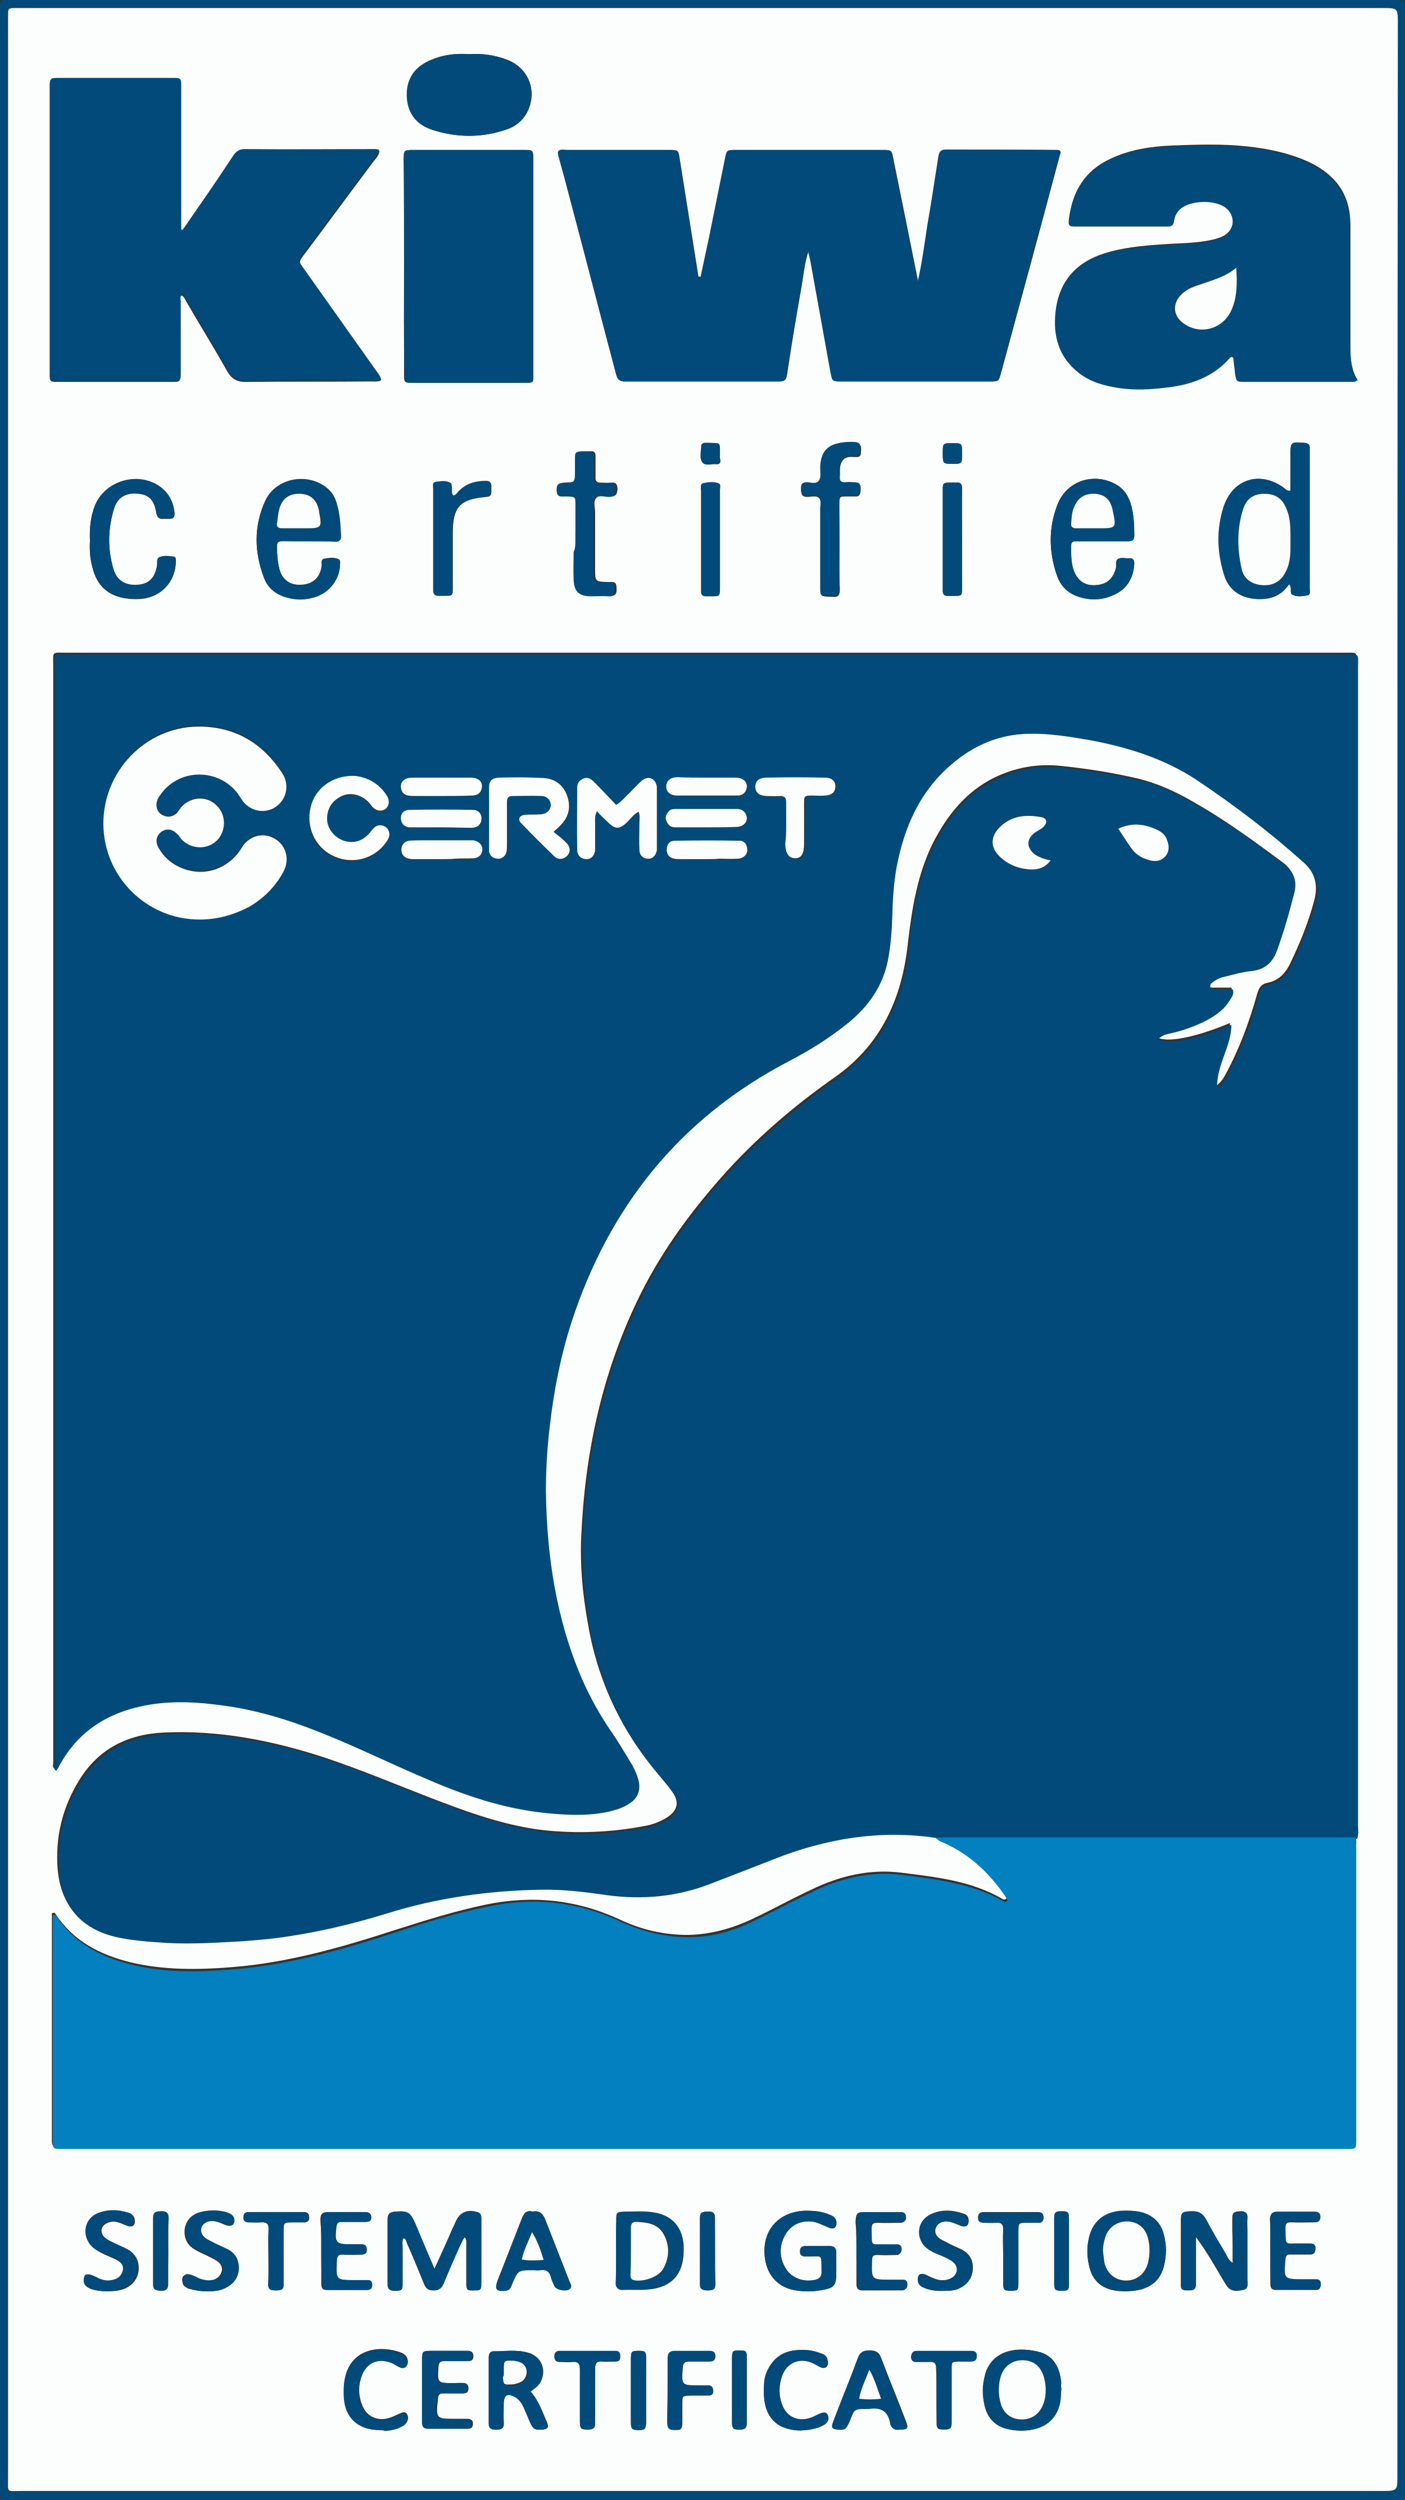 <?xml version="1.0" encoding="utf-8"?>
<!-- Generator: Adobe Illustrator 23.0.3, SVG Export Plug-In . SVG Version: 6.00 Build 0)  -->
<svg version="1.1" id="Livello_1" xmlns="http://www.w3.org/2000/svg" xmlns:xlink="http://www.w3.org/1999/xlink" x="0px" y="0px"
	 viewBox="0 0 314 558.4" style="enable-background:new 0 0 314 558.4;" xml:space="preserve">
<rect x="0" y="0" width="314" height="558.4" fill="#333333" stroke="none"/>
<style type="text/css">
	.st0{fill:#024A79;}
	.st1{fill:#FCFDFD;}
	.st2{fill:#0280BF;}
</style>
<g>
	<path class="st0" d="M313.9,279.3c0,92.1,0,184.1,0,276.2c0,3.3,0.5,2.9-3,2.9c-102.6,0-205.3,0-307.9,0c-0.2,0-0.5,0-0.7,0
		c-2.8,0-2.3-0.1-2.3-2.3c0-20.9,0-41.8,0-62.6C0,330,0,166.6,0,3.2C0-0.5-0.5,0,3.2,0c102.6,0,205.1,0,307.7,0c3.4,0,3-0.5,3,3.1
		C313.9,95.2,313.9,187.2,313.9,279.3z M312.3,279.1c0-91.3,0-182.5,0-273.8c0-3.5,0-3.5-3.4-3.5c-101.2,0-202.4,0-303.6,0
		c-0.6,0-1.1,0-1.7,0c-1.8,0-1.8,0-1.9,1.8c0,0.3,0,0.6,0,1c0,182.9,0,365.9,0,548.8c0,3.5-0.5,3,3.1,3c101.3,0,202.5,0,303.8,0
		c3.6,0,3.6,0,3.6-3.5C312.3,461.6,312.3,370.3,312.3,279.1z"/>
	<path class="st1" d="M312.3,279.1c0,91.3,0,182.5,0,273.8c0,3.5,0,3.5-3.6,3.5c-101.3,0-202.5,0-303.8,0c-3.6,0-3.1,0.5-3.1-3
		c0-182.9,0-365.9,0-548.8c0-0.3,0-0.6,0-1c0-1.8,0-1.8,1.9-1.8c0.6,0,1.1,0,1.7,0c101.2,0,202.4,0,303.6,0c3.4,0,3.4,0,3.4,3.5
		C312.3,96.5,312.3,187.8,312.3,279.1z M303,410.3c0.3-0.9,0.2-1.9,0.2-2.9c0-86.2,0-172.3,0-258.5c0-3.5,0.4-3.1-3-3.1
		c-95,0-190.1,0-285.1,0c-3.7,0-3.2-0.5-3.2,3.2c0,79.9,0,159.8,0,239.7c0,1.7,0,3.4,0,5c0,0.5-0.3,1.1,0.4,1.4
		c0.2-0.2,0.3-0.4,0.4-0.6c4.4-8.5,11.7-12.8,20.9-14.2c5.2-0.8,10.3-0.5,15.5,0.2c8,1,15.6,3.4,23,6.4c7.9,3.2,15.6,7,23.5,10.3
		c8.2,3.4,16.6,6.3,25.4,7.3c4.7,0.5,9.4,0.8,14.1-0.1c2-0.4,3.9-0.9,5.5-2.1c1.6-1.1,2.2-2.7,1.9-4.6c-0.3-1.4-0.8-2.8-1.6-4
		c-1.5-2.5-2.9-5-4.6-7.3c-2.6-3.7-4.7-7.6-6.5-11.7c-5.8-13.4-7.9-27.5-8.1-42c-0.1-4.9,0.3-9.9,0.9-14.8
		c0.9-7.8,2.4-15.4,4.8-22.9c8.4-25.9,24.1-45.7,48.5-58.3c4.6-2.4,9-5.1,13.1-8.4c4.9-4,8.3-8.8,9.3-15.1c0.4-2.8,0.7-5.7,0.8-8.6
		c0.1-3.8,0.3-7.7,1-11.4c1.7-8.9,5.3-16.9,12.3-22.9c5-4.2,10.7-6.6,17.3-6.8c4.7-0.1,9.4,0.6,14,1.5c8.3,1.5,16.2,4,23.4,8.8
		c8.4,5.6,16.4,11.7,23.9,18.4c2.8,2.5,3.7,5.3,2.7,9c-1.3,4.9-3.2,9.5-5.4,14.1c-1.1,2.2-2.6,3.7-4.9,4.2c-1.7,0.3-2.1,1.3-2.5,2.7
		c-1.7,6.1-3.9,12-6.9,17.6c-0.5,0.9-1,1.9-2.3,2.8c-0.1-5.2,3.1-9.2,3.2-14.1c-7.6,3.2-14.1,4.5-16.3,3.2c0.8-0.8,1.8-1,2.8-1.3
		c2.3-0.5,4.6-1.2,6.8-2.3c2.5-1.2,4.8-2.7,6.3-5c0.4-0.7,1.1-1.4,0.7-2.5c-1.5,0-2.9,0-4.3,0c-0.3,0-0.7-0.1-0.7-0.5
		c-0.1-0.3,0-0.6,0.3-0.9c0.8-0.7,1.8-1.1,2.8-1.4c2-0.5,4-1,6.1-1.3c3-0.3,4.7-1.9,5.7-4.6c1.5-4.1,2.7-8.3,3.8-12.6
		c0.8-3,0-5.1-2.4-6.8c-6.1-4.5-12.2-9-18.8-12.8c-4.2-2.5-8.5-4.6-13.4-5.8c-5.6-1.3-11.2-2.2-17-2.8c-5.3-0.6-10.3,0.3-15.1,2.6
		c-6.4,3.2-10.5,8.4-13.7,14.6c-3.5,7.1-4.7,14.7-5.6,22.4c-1.3,12.2-5.9,22.6-16.3,29.9c-9.3,6.5-17.9,13.9-25.5,22.5
		c-7.4,8.4-13.9,17.4-18.7,27.5c-8,16.7-11.7,34.3-12.5,52.7c-0.3,6.3,0.3,12.6,1.4,18.8c2,12.4,7,23.5,15,33.2c1.4,1.7,2.8,3.3,4,5
		c1.6,2.3,1.1,4.2-1.3,5.7c-1.6,1-3.3,1.6-5.1,1.9c-7.4,1.4-14.9,1.7-22.4,0.9c-7.8-0.9-15.2-3.4-22.6-6.2
		c-9-3.4-17.8-7.2-26.9-10.2c-11.5-3.7-23.3-6-35.5-5.4c-8.1,0.4-14.6,3.7-18.9,10.8c-3.7,6.1-5.3,12.7-4.7,19.9
		c0.7,7.4,4.6,12.3,11.7,14.3c4.1,1.2,8.3,1.4,12.5,1.6c5.7,0.4,11.3-0.1,17-0.4c2.5-0.1,4.9-0.3,7.4-0.7c8.4-1.1,16.6-3,24.7-5.5
		c11.2-3.5,22.7-5,34.4-5.3c4.9-0.1,9.7,0.5,14.6,1.2c8.1,1.2,15.9,0.4,23.5-2.6c4.6-1.8,9.2-3.6,13.9-5.4
		c11.6-4.5,23.6-6.6,36.1-4.8c0.3,0.2,0.7,0.4,1,0.6c6,2.4,10.6,6.5,14.3,11.7c0.4,0.5,0.9,1.1,0.9,1.7c-0.4,0.3-0.6,0.2-0.8,0.1
		c-7-4.1-14.8-4.9-22.6-5.9c-7.1-0.9-13.8,0.7-20.2,3.8c-4.5,2.1-8.8,4.5-13.3,6.6c-4.5,2.1-9.2,3.4-14.3,3.5
		c-5.4,0-10.5-1.2-15.3-3.5c-9.6-4.4-19.4-5.4-29.7-3.3c-6.8,1.4-13.5,3.5-20.1,5.6c-12,3.9-24.1,7.4-36.8,8.4
		c-7.6,0.6-15.2,0.7-22.7-1.1c-6.8-1.7-12.7-4.7-16.7-10.8c-0.1-0.2-0.3-0.4-0.8-0.1c0,0.6,0,1.4,0,2.2c0,15.7,0,31.4,0,47
		c0,3.3-0.3,2.9,3,2.9c95.1,0,190.2,0,285.3,0c3.2,0,3,0.4,3-2.9c0-21.4,0-42.7,0-64.1C303.2,412,303.1,411.2,303,410.3z
		 M156.6,61.8c-0.2,0-0.3,0-0.5,0c-1.4-8.8-2.8-17.6-4.2-26.4c-0.3-1.9-0.3-1.9-2.4-1.9c-7.6,0-15.2,0-22.8,0
		c-0.6,0-1.3-0.2-1.8,0.2c-0.2,0.4-0.1,0.8,0,1.2c0.9,3.5,1.8,6.9,2.8,10.4c3.4,12.8,6.8,25.6,10.1,38.4c0.3,1.1,0.8,1.6,2,1.5
		c11.4,0,22.9,0,34.3,0c1.1,0,1.6-0.2,1.8-1.5c1-6.7,2.1-13.3,3.3-20c0.4-2.4,0.6-4.9,1.5-7.6c0.2,1,0.4,1.6,0.5,2.2
		c1.5,8.3,3,16.6,4.5,24.9c0.4,2,0.4,2,2.4,2c11,0,22.1,0,33.1,0c2,0,2,0,2.5-1.8c4.4-16.2,8.8-32.3,13.1-48.5
		c0.1-0.4,0.5-0.9,0-1.3c-0.2-0.1-0.3-0.1-0.5-0.1c-8.2,0-16.5,0-24.7-0.1c-1.2,0-1.6,0.4-1.8,1.6c-0.8,5.2-1.6,10.4-2.5,15.6
		c-0.6,3.9-1.1,7.9-2.1,12.3c-1.9-9.5-3.7-18.4-5.5-27.2c-0.4-2.2-0.4-2.2-2.5-2.2c-10.9,0-21.8,0-32.6,0c-2.1,0-2.1,0-2.5,2
		c-1.2,5.9-2.4,11.9-3.6,17.8C157.8,56.1,157.2,59,156.6,61.8z M40.8,51.4c-0.1-0.1-0.3-0.1-0.4-0.2c0-0.9,0-1.8,0-2.6
		c0-9.7,0-19.3,0-29c0-1.9,0-2-2-2c-8.4,0-16.8,0-25.2,0c-2,0-2.1,0-2.1,1.9c0,21.3,0,42.5,0,63.8c0,2,0,2,2,2c8.4,0,16.8,0,25.2,0
		c2,0,2,0,2-2c0-5.3,0-10.6,0-15.8c0-0.5-0.3-1.1,0.3-1.5c0.6,0.3,0.7,0.8,1,1.3c3,5.2,6.2,10.3,9.1,15.5c1.1,1.9,2.3,2.6,4.5,2.5
		c9.3-0.1,18.5,0,27.8-0.1c0.7,0,1.4,0.1,2.1-0.2c-0.1-1-0.7-1.5-1.2-2.1C78.7,75.4,73.3,67.8,68,60.3c-1.3-1.8-1.3-1.8,0.1-3.6
		c5.1-6.8,10.1-13.6,15.2-20.4c0.6-0.8,1.4-1.5,1.5-2.6c-0.3-0.1-0.6-0.1-0.8-0.1c-9.8,0-19.5,0-29.3,0c-1.2,0-1.9,0.5-2.5,1.5
		c-3,4.4-6,8.7-8.9,13.1C42.4,49.1,41.6,50.3,40.8,51.4z M303.4,84.9c-1.6-2.5-1.6-5.3-1.6-8.2c0-8.8,0-17.6,0-26.4
		c0-3.8-1-7.3-3.6-10.1c-1.7-1.8-3.8-3.2-6.1-4.2c-4.3-1.9-8.8-2.8-13.4-3.3c-5.6-0.6-11.1-0.4-16.7-0.2c-4.8,0.2-9.5,0.9-13.9,3
		c-5.6,2.6-8.4,7.2-9.1,13.1c-0.2,1.5,0,1.8,1.4,1.8c6.9,0,13.8,0,20.6,0c0.8,0,1.3-0.2,1.4-1.1c0.1-1.1,0.7-2.1,1.6-2.9
		c2.3-1.9,7.7-2,10-0.2c2.2,1.8,2,5-0.4,6.4c-0.9,0.5-1.9,0.8-2.9,1c-3.7,0.8-7.4,0.7-11.2,1c-4.3,0.3-8.6,0.7-12.7,2
		c-6.3,2-10.1,6.2-10.8,12.9c-0.5,5.4,0.7,10.2,5.2,13.6c2.7,2,5.8,2.9,9.1,3.4c3.4,0.5,6.9,0.3,10.3-0.1c5.5-0.6,10.6-2.3,14.4-6.7
		c0.1-0.2,0.4-0.3,0.7,0c0.1,1.1,0.3,2.3,0.4,3.4c0.2,2,0.2,2,2.3,2c7.8,0,15.7,0,23.5,0C302.2,85.3,302.7,85.4,303.4,84.9z
		 M90.3,59.5c0,8,0,16,0,24c0,2,0,2,2,2c8.2,0,16.5,0,24.7,0c2.3,0,2.1,0.1,2.1-2.1c0-15.9,0-31.8,0-47.8c0-2.1,0-2.1-2.1-2.1
		c-8.2,0-16.3,0-24.5,0c-2.2,0-2.3,0-2.3,2.2C90.3,43.6,90.3,51.5,90.3,59.5z M104.8,12.1c-2.8-0.2-5.6,0.1-8.2,1.2
		c-3.7,1.4-5.6,4-5.6,7.8c0,3.9,1.8,6.7,5.7,7.9c5.5,1.8,11.1,1.8,16.6-0.1c1.8-0.6,3.4-1.8,4.4-3.6c2.5-4.6,0.7-9.9-4.2-11.9
		C110.6,12.3,107.7,11.9,104.8,12.1z M288.1,130.5c0.8,0.8,0,1.9,0.7,2.3c1,0.6,2.2,0.3,3.3,0.2c0.9-0.2,0.6-1,0.6-1.6
		c0-10.2,0-20.5,0-30.7c0-0.2,0-0.3,0-0.5c0.1-0.9-0.4-1.2-1.3-1.3c-2.9-0.2-3-0.2-3,2.7c0,2.7,0,5.4,0,8c-0.8,0.2-1-0.2-1.3-0.5
		c-5.4-4.1-11.7-2.1-13.7,4.3c-1.5,5-1.3,10.1,0.2,15.1c1.1,3.4,3.7,5.1,7.3,5.3C283.9,134,286.4,133.1,288.1,130.5z M69.1,120.9
		C69.1,120.9,69.1,120.9,69.1,120.9c1.8,0,3.7,0,5.5,0c1.1,0,1.6-0.2,1.6-1.4c-0.1-2.3-0.2-4.6-0.9-6.9c-0.4-1.6-1.2-2.9-2.6-3.9
		c-4.4-3.2-11.1-1.8-13.4,3.1c-2.6,5.6-2.5,11.5-0.3,17.2c0.9,2.5,2.9,3.9,5.5,4.5c2,0.4,4,0.4,5.9-0.2c3.3-1,5.5-3.9,5.6-7.3
		c0-0.4,0.1-0.9-0.3-1.1c-1.1-0.5-2.2-0.3-3.3-0.1c-0.8,0.2-0.4,1.1-0.5,1.6c-0.4,2.6-1.9,4-4.4,4.2c-2.7,0.2-4.5-1.1-5.1-3.7
		c-0.4-1.6-0.5-3.3-0.5-5c0-0.9,0.4-1.1,1.2-1.1C65.1,120.9,67.1,120.9,69.1,120.9z M246.5,120.9
		C246.5,120.9,246.5,120.9,246.5,120.9c1.8,0,3.7,0,5.5,0c1,0,1.5-0.2,1.5-1.3c0-2.2-0.1-4.3-0.6-6.4c-0.5-2.1-1.5-3.9-3.5-5
		c-5-2.8-11.1-0.8-13.1,4.6c-2,5.2-1.9,10.5-0.1,15.7c0.7,2.1,2.1,3.7,4.3,4.6c2.9,1.1,5.8,1.1,8.6-0.3c2.9-1.4,4.2-3.8,4.4-6.9
		c0-0.8-0.2-1.2-1.1-1.2c-0.9,0.1-1.8-0.3-2.6,0.2c-0.6,0.4-0.3,1.3-0.4,2c-0.6,2.4-2,3.6-4.4,3.8c-2.5,0.2-4.1-0.9-5-3.2
		c-0.7-1.8-0.6-3.8-0.6-5.7c0-0.8,0.5-0.9,1.1-0.9C242.5,120.9,244.5,120.9,246.5,120.9z M97.1,506.8c-1.6-3.7-2.9-6.9-4.3-10
		c-1.2-2.7-1.7-3-4.5-2.8c-1.2,0.1-1.7,0.5-1.7,1.8c0,4.8,0,9.6,0,14.4c0,1.2,0.6,1.5,1.6,1.5c1.5,0,1.7-0.1,1.7-1.6
		c0-2.6,0-5.3,0-7.9c0-0.8-0.2-1.6,0.2-2.3c0.7,0.2,0.7,0.9,0.9,1.3c1.3,2.9,2.5,5.9,3.7,8.8c0.4,1.1,1,1.7,2.3,1.6
		c1.2,0,1.7-0.6,2.1-1.6c1.1-2.7,2.3-5.4,3.5-8.1c0.3-0.8,0.6-1.6,1.2-2.2c0.5,0.5,0.4,1,0.4,1.5c0,2.8,0,5.6,0,8.4
		c0,1.9,0.1,2.1,1.7,2c1.6,0,1.6-0.1,1.6-2.1c0-3.4,0-6.9,0-10.3c0-1.2,0-2.4,0-3.6c0-0.7-0.2-1.2-0.9-1.5c-2.2-0.7-3.9,0.1-4.8,2.2
		c-0.2,0.5-0.4,1-0.7,1.5C99.9,500.7,98.6,503.5,97.1,506.8z M20.1,120.8c-0.1,2,0,4.1,0.6,6.1c0.9,3.7,3.2,6,7,6.7
		c1.2,0.2,2.4,0.3,3.6,0.2c4.7-0.3,8-3.9,8-8.5c0-0.4,0-0.9-0.5-0.9c-1-0.1-2.1-0.3-3.1,0.1c-0.8,0.3-0.5,1.2-0.6,1.9
		c-0.5,2.8-1.8,4.1-4.3,4.3c-2.6,0.2-4.6-0.8-5.4-3.4c-1.4-4.5-1.3-9.2,0.1-13.7c0.8-2.6,2.8-3.6,5.4-3.3c2.3,0.2,3.5,1.3,4,4.1
		c0.2,1.3,0.7,1.6,1.8,1.5c0.4,0,0.8,0,1.2,0c0.9,0,1.1-0.4,1.1-1.2c-0.2-2.4-1.2-4.5-3.2-5.9c-5-3.6-12.6-1.3-14.7,4.5
		C20.2,115.6,20,118.2,20.1,120.8z M187.6,122.1c0-2.9,0-5.7,0-8.6c0-2.9-0.2-2.6,2.5-2.6c0.4,0,0.8,0,1.2,0c0.7,0,0.9-0.4,1-1
		c0.2-1.7,0-1.9-1.7-2c-0.5,0-1,0-1.4,0c-1.1,0.1-1.6-0.3-1.5-1.5c0.1-1.2-0.2-2.4,0.6-3.5c0.8-1.1,2-0.8,3.1-0.8c0.7,0,1-0.3,1-1
		c0.2-1.8-0.1-2.1-1.9-2.2c-0.6,0-1.3,0-1.9,0.1c-3.6,0.4-5.1,2-5.2,5.6c0,1,0.2,2.1-0.2,2.8c-0.6,1-1.9,0.4-2.9,0.5
		c-1.2,0-1.2,0.7-1.2,1.6c0,0.9,0.1,1.5,1.3,1.5c0.9,0,2.1-0.4,2.7,0.3c0.7,0.8,0.2,2,0.3,3c0,0.6,0,1.3,0,1.9c0,5,0,10.1,0,15.1
		c0,1.9,0,1.9,2,2c0.2,0,0.5,0,0.7,0c1.3,0.2,1.6-0.5,1.6-1.7C187.5,128.3,187.6,125.2,187.6,122.1z M128.6,120.8c0,0.8,0,1.6,0,2.4
		c0,2.1-0.1,4.2,0,6.2c0.1,2.6,1.1,3.6,3.7,3.7c1.4,0,2.7,0,4.1,0c1.1,0,1.4-0.4,1.4-1.4c0-1,0-1.8-1.3-1.7c-0.3,0-0.6,0-1,0
		c-2.4-0.1-2.5-0.2-2.5-2.7c0-4.3,0-8.6,0-12.9c0-1.1-0.5-2.4,0.3-3.2c0.8-0.8,2.1-0.3,3.2-0.3c1.2,0,1.4-0.6,1.5-1.6
		c0-1.2-0.4-1.6-1.5-1.5c-0.7,0.1-1.4,0-2.2,0c-0.9,0.1-1.3-0.4-1.2-1.3c0-1.5,0-3,0-4.6c0-0.8-0.3-1.2-1.1-1.1c-0.4,0-0.8,0-1.2,0
		c-1.9,0-1.9,0-1.9,1.8c0,0.8,0,1.6,0,2.4c0,2.6,0,2.7-2.6,2.8c-1.1,0-1.5,0.4-1.5,1.5c0,1.1,0.3,1.7,1.5,1.5c0.3,0,0.6,0,1,0
		c1.6,0.1,1.7,0.1,1.7,1.8C128.6,115.3,128.6,118.1,128.6,120.8z M275.5,505.5c-1-0.7-1.3-1.5-1.7-2.1c-1.5-2.5-3-4.9-4.3-7.5
		c-0.8-1.5-1.9-2-3.5-1.9c-1.9,0.1-2.1,0.2-2.1,2.1c0,4.5,0,8.9,0,13.4c0,0.3,0,0.6,0,1c0,1.2,0.9,1.1,1.7,1.1c0.8,0,1.6,0,1.6-1.2
		c0-2.9,0-5.8,0-8.6c0-0.7,0-1.5,0-2.2c2.4,3.2,4.2,6.4,6.1,9.6c0.4,0.6,0.7,1.3,1.2,1.8c1,1,2.3,0.7,3.4,0.5
		c1.2-0.3,0.8-1.4,0.8-2.2c0-3.6,0-7.2,0-10.8c0-1,0-1.9,0-2.9c0.1-1.1-0.4-1.6-1.5-1.6c-1.6,0-1.8,0.2-1.8,1.8c0,0.8,0,1.6,0,2.4
		C275.5,500.4,275.5,502.8,275.5,505.5z M251.9,493.8c-0.4,0-0.9,0-1.5,0.1c-3.9,0.4-6.3,2.5-7.1,6.3c-0.4,1.8-0.4,3.6,0,5.5
		c0.7,3.9,3.1,5.9,7.4,6.1c5.2,0.2,8.4-1.6,9.4-5.5c0.6-2.4,0.7-4.7,0-7.1c-0.6-2.5-2.2-4.2-4.7-4.9
		C254.3,493.9,253.2,493.8,251.9,493.8z M186.9,506.3C186.9,506.3,186.9,506.3,186.9,506.3c0-1,0-2.1,0-3.1c0-1-0.4-1.5-1.4-1.5
		c-1.8,0-3.7,0-5.5,0c-0.8,0-1.2,0.4-1.2,1.1c0,0.8,0.3,1.2,1.1,1.2c0.3,0,0.6,0,1,0c2.8,0,2.7-0.5,2.7,2.7c0,0.2,0,0.3,0,0.5
		c0.2,1.3-0.4,1.9-1.7,2.1c-2.5,0.5-4.9-0.4-6.3-2.6c-1.6-2.5-1.5-5.2,0-7.7c1.3-2.2,3.8-3.2,6.4-2.7c1.2,0.2,2.2,0.8,3.3,1.3
		c1.2,0.5,1.8-0.2,1.6-1.5c-0.2-0.8-0.8-1.2-1.5-1.4c-1.7-0.7-3.5-0.9-5.4-0.9c-6.2,0.2-10,4.7-9,10.9c0.6,3.8,3.2,6.4,6.9,6.9
		c1.7,0.3,3.5,0.3,5.3,0c3.3-0.5,3.7-0.9,3.7-4.3C186.9,507,186.9,506.6,186.9,506.3z M237.2,533.5
		C237.2,533.5,237.2,533.5,237.2,533.5c-0.1-0.4-0.1-0.8-0.1-1.2c-0.2-3.8-1.9-6.3-5.1-7c-3.9-1-8.3-0.6-10.6,2.5
		c-0.6,0.8-1.1,1.8-1.3,2.8c-0.6,2.2-0.6,4.4-0.1,6.6c0.7,3.2,2.7,5,5.8,5.5c1.6,0.3,3.2,0.3,4.8,0c3.4-0.6,5.7-2.9,6.3-6.3
		C237.1,535.4,237.1,534.5,237.2,533.5z M137.7,502.6c0,2.4,0,4.8,0,7.2c0,1.2,0.4,1.8,1.6,1.7c1.8-0.1,3.7,0.1,5.5-0.1
		c5.2-0.4,7.9-3.3,8-8.5c0-0.5,0-1,0-1.4c-0.3-3.9-2.6-6.5-6.4-7.2c-2.3-0.4-4.6-0.3-6.9-0.2c-1.6,0-1.7,0.2-1.7,1.9
		C137.6,498.2,137.7,500.4,137.7,502.6z M118.6,534.2c0.9-0.8,1.8-1.3,2.3-2.3c1.3-2.7,0-5.6-2.9-6.4c-2.5-0.7-5.1-0.3-7.6-0.3
		c-0.9,0-1.1,0.7-1.1,1.5c0,4.9,0,9.7,0,14.6c0,1.3,0.7,1.4,1.7,1.4c1,0,1.7-0.2,1.6-1.5c-0.1-1.4,0-2.9,0-4.3c0-2,0.9-2.5,2.7-1.4
		c0.8,0.5,1.3,1.2,1.7,2c0.5,1.2,1,2.3,1.5,3.5c0.7,1.6,1.1,1.8,2.7,1.7c1.2-0.1,1.5-0.5,1.1-1.5
		C121.3,538.9,120.5,536.4,118.6,534.2z M101.3,110.7c-0.5-0.5-0.2-1.2-0.3-1.8c-0.1-0.3,0-0.8-0.2-0.9c-1-0.6-2.2-0.3-3.2-0.3
		c-0.9,0.1-0.7,0.9-0.7,1.5c0,7.4,0,14.8,0,22.3c0,0.2,0,0.3,0,0.5c0,0.7,0.3,1.1,1,1.1c0.5,0,1,0,1.4,0c1.8,0,1.9,0,1.9-1.8
		c0-4.1,0-8.1,0-12.2c0-5.9,1.6-7.6,7.5-8.1c1.3-0.1,1.1-0.9,1.1-1.6c0-0.8,0.3-1.8-1.1-1.9c-2.2,0-4.3,0.5-5.9,2.1
		C102.3,109.9,102,110.6,101.3,110.7z M119,494c-1.3-0.4-1.9,0.4-2.4,1.6c-1.8,4.6-3.6,9.2-5.4,13.8c-0.7,1.9-0.3,2.4,1.8,2.2
		c1.1-0.1,1.2-0.8,1.5-1.6c1.3-3,1.3-3,4.6-3c0.6,0,1.1,0,1.7,0c1.2-0.1,2,0.3,2.3,1.5c0.2,0.8,0.5,1.5,0.9,2.2
		c0.4,0.7,2.5,1.2,3.2,0.6c0.9-0.6,0.2-1.3,0-1.9c-1.8-4.6-3.6-9.2-5.4-13.8C121.2,494.4,120.5,493.7,119,494z M201,542.7
		c1.8,0,2.1-0.3,1.5-1.8c-1.8-4.8-3.8-9.5-5.6-14.3c-0.5-1.3-1.3-1.6-2.6-1.6c-1.3,0-2,0.4-2.5,1.6c-1.2,3.3-2.5,6.6-3.8,9.8
		c-0.6,1.6-1.3,3.1-1.8,4.7c-0.4,1.1-0.1,1.4,1.1,1.5c1.6,0.1,1.9-0.1,2.7-2c1-2.6,1-2.6,3.7-2.6c0.2,0,0.3,0,0.5,0
		c2.5-0.4,4.3,0.3,4.8,3.1C199.2,542.4,200,542.9,201,542.7z M71.8,502.6c0,2.5,0,5,0,7.4c0,0.8,0.1,1.5,1.1,1.5c3,0,6.1,0,9.1,0
		c0.7,0,1-0.5,1-1.1c0-0.7-0.2-1.1-0.9-1.1c-1,0-1.9,0-2.9,0c-4.3,0-4.2,0-4.1-4.2c0-1.1,0.3-1.6,1.5-1.5c1.4,0.1,2.7,0,4.1,0
		c0.7,0,1.1-0.3,1.1-1c0-0.7-0.2-1.3-1.1-1.3c-0.7,0-1.4,0-2.2,0c-3.7,0-3.9-0.2-3.5-3.9c0.1-0.8,0.4-1.1,1.2-1.1c1.8,0,3.5,0,5.3,0
		c0.7,0,1.3-0.1,1.3-1c0-1-0.5-1.2-1.4-1.2c-2.7,0-5.4,0-8.2,0c-1.3,0-1.6,0.6-1.6,1.8C71.8,498.1,71.8,500.3,71.8,502.6z
		 M283.9,502.6C283.9,502.6,283.9,502.6,283.9,502.6c0,2.4,0,4.8,0,7.2c0,0.8,0,1.7,1.2,1.7c3,0,6.1,0,9.1,0c0.7,0,0.9-0.5,0.9-1.1
		c0-0.7-0.3-1.1-1-1.1c-1,0-1.9,0-2.9,0c-4.4,0-4.4,0-4-4.5c0.1-0.9,0.4-1.3,1.3-1.2c1.4,0,2.7,0,4.1,0c0.7,0,1.3-0.1,1.3-1
		c0-0.9-0.5-1.3-1.3-1.3c-0.7,0-1.4,0-2.2,0c-3.5-0.1-3.2,0.8-3.2-3.4c0-1.1,0.3-1.6,1.5-1.5c1.6,0.1,3.2,0,4.8,0c0.7,0,1.5,0,1.5-1
		c0-1-0.6-1.2-1.4-1.2c-2.7,0-5.4,0-8.2,0c-1.1,0-1.6,0.5-1.6,1.6C284,498,283.9,500.3,283.9,502.6z M46.3,511.8c1.4,0,2.7,0,4-0.7
		c1.8-0.9,2.9-2.2,2.9-4.3c0.1-2-0.7-3.4-2.5-4.3c-1-0.5-2-0.9-3-1.4c-0.7-0.4-1.5-0.7-2.1-1.2c-1.4-1.2-1-3,0.7-3.6
		c0.9-0.3,1.7-0.2,2.6,0.1c0.6,0.2,1.2,0.5,1.8,0.7c1,0.3,1.5-0.2,1.5-1.2c0-0.9-0.5-1.3-1.3-1.5c-1.9-0.7-3.9-0.8-5.9-0.3
		c-1.9,0.4-3.3,1.6-3.7,3.6c-0.3,2.1,0.5,3.8,2.3,4.8c0.8,0.5,1.7,0.9,2.6,1.3c0.7,0.4,1.5,0.7,2.1,1.1c0.8,0.5,1.4,1.2,1.3,2.2
		c-0.2,1.1-0.9,1.8-2,2.2c-1.1,0.3-2.2,0.2-3.3-0.3c-0.6-0.2-1.2-0.5-1.8-0.8c-0.5-0.2-0.9-0.3-1.4,0.1c-0.5,0.4-0.4,1-0.3,1.6
		c0.1,0.7,0.7,1,1.3,1.3C43.6,511.6,44.9,511.8,46.3,511.8z M211.2,511.7c0.6,0,1.8,0,3-0.5c1.8-0.8,3-2.1,3.2-4.1
		c0.2-2.1-0.6-3.7-2.6-4.7c-0.8-0.4-1.6-0.7-2.4-1.1c-0.7-0.4-1.4-0.7-2.1-1.1c-0.9-0.5-1.5-1.3-1.2-2.4c0.3-1.2,1.3-1.6,2.4-1.7
		c0.7,0,1.4,0.2,2.1,0.5c0.5,0.2,1,0.5,1.6,0.6c0.8,0.2,1.2-0.1,1.3-1c0-0.8-0.2-1.4-1-1.7c-2.6-0.9-5.2-1.1-7.7,0.2
		c-2.3,1.2-3,4.2-1.5,6.4c0.7,0.9,1.6,1.6,2.6,2c1.1,0.5,2.2,0.9,3.3,1.5c1,0.5,1.9,1.3,1.7,2.6c-0.2,1.2-1.4,2-2.9,2.1
		c-1,0.1-1.9-0.2-2.8-0.6c-0.5-0.2-1-0.5-1.5-0.7c-1.1-0.3-1.5,0.1-1.5,1.1c0,0.8,0.4,1.3,1.1,1.7
		C207.7,511.6,209.1,511.8,211.2,511.7z M24.1,511.8c1.3,0,2.6-0.1,3.8-0.6c1.8-0.8,2.9-2.2,3.1-4.2c0.1-2-0.7-3.6-2.5-4.5
		c-1-0.5-2-0.9-3-1.4c-0.7-0.4-1.5-0.7-2-1.2c-1.3-1.2-1-2.8,0.6-3.4c0.9-0.4,1.7-0.3,2.6,0c0.6,0.2,1.2,0.5,1.8,0.7
		c1.2,0.4,1.8-0.2,1.6-1.5c-0.1-0.6-0.5-1-1-1.2c-2.4-0.8-4.9-1-7.2,0.1c-2.4,1.1-3.3,4-2,6.3c0.6,1.1,1.6,1.7,2.7,2.3
		c1.1,0.6,2.3,1,3.5,1.6c1,0.6,1.9,1.4,1.5,2.7c-0.3,1.2-1.3,1.8-2.5,2c-1,0.2-1.9-0.1-2.8-0.4c-0.6-0.2-1.2-0.6-1.8-0.8
		c-1.2-0.4-1.6,0.1-1.6,1.3c0,0.9,0.6,1.3,1.2,1.6C21.2,511.6,22.7,511.8,24.1,511.8z M85,542.8c0.4,0,0.8,0,1.2,0
		c1.5-0.1,2.8-0.5,4.1-1.2c0.9-0.6,1.1-1.5,0.7-2.3c-0.4-0.8-1.2-0.4-1.9-0.1c-0.7,0.3-1.4,0.7-2.2,0.9c-2.6,0.8-5.1-0.4-6-3
		c-0.9-2.3-0.8-4.6,0.1-6.8c1.2-2.7,3.8-3.8,6.5-2.7c0.6,0.2,1.1,0.6,1.7,0.9c0.5,0.3,1.1,0.5,1.6,0c0.5-0.5,0.4-1.2,0.2-1.8
		c-0.3-0.7-1-1.1-1.6-1.3c-5.2-1.8-12.4-0.5-12.5,8.1c0,0.4,0,0.8,0,1.2C77,540,79.9,542.8,85,542.8z M191.4,502.8
		C191.4,502.8,191.4,502.8,191.4,502.8c0,2.4,0,4.8,0,7.2c0,0.8,0.1,1.5,1.1,1.6c3,0,6.1,0,9.1,0c0.7,0,1-0.4,1-1.1
		c0-0.6-0.2-1.1-0.9-1.1c-1,0-1.9,0-2.9,0c-4.2,0-4.2,0-4.1-4.2c0-1.3,0.6-1.6,1.7-1.5c1.3,0.1,2.6,0,3.8,0c0.6,0,1.1-0.2,1.1-0.9
		c0.1-0.7-0.2-1.3-1-1.3c-0.8,0-1.6,0-2.4,0c-3.7-0.1-3.2,0.7-3.3-3.3c0-1.2,0.3-1.7,1.6-1.7c1.7,0.1,3.4,0,5,0
		c0.6,0,1.1-0.2,1.1-0.9c0-0.8-0.2-1.2-1.1-1.3c-0.2,0-0.5,0-0.7,0c-2.5,0-5,0-7.4,0c-1.7,0-1.8,0.2-1.9,2
		C191.4,498.3,191.4,500.5,191.4,502.8z M100.3,525.1C100.3,525.1,100.3,525.1,100.3,525.1c-1.3,0-2.6,0-3.8,0c-1.9,0-2,0.1-2,2.1
		c0,2.5,0,5,0,7.4c0,2.2,0,4.3,0,6.5c0,0.8,0.3,1.4,1.2,1.4c3,0,5.9,0,8.9,0c0.8,0,1.1-0.4,1.1-1.2c0-0.7-0.5-1-1.1-1
		c-0.9,0-1.8,0-2.6,0c-4.6,0-4.6,0-4.1-4.6c0.1-0.8,0.3-1.1,1.2-1.1c1.5,0,3,0,4.6,0c0.7,0,1-0.5,1-1.1c0-0.6-0.2-1.1-0.9-1.2
		c-0.8-0.1-1.6,0-2.4,0c-3.7,0-3.6,0-3.4-3.7c0.1-0.9,0.4-1.2,1.3-1.2c1.8,0,3.5,0,5.3,0c0.8,0,1.2-0.3,1.2-1.1
		c0-0.8-0.4-1.2-1.2-1.2C103,525.1,101.6,525.1,100.3,525.1z M178.9,542.9c0.9-0.1,1.8-0.1,2.6-0.3c1-0.2,2-0.5,2.9-1.1
		c0.8-0.6,0.9-1.4,0.6-2.1c-0.4-0.8-1.2-0.5-1.9-0.2c-0.7,0.3-1.3,0.7-2,0.9c-2.9,1-5.5-0.4-6.4-3.3c-0.7-2-0.6-4.1,0.1-6.1
		c1.1-3,3.9-4.1,6.8-2.9c0.5,0.2,1,0.5,1.5,0.8c0.5,0.3,1.1,0.5,1.6,0.1c0.5-0.5,0.4-1.2,0.2-1.8c-0.2-0.8-0.9-1.1-1.6-1.3
		c-1.8-0.7-3.7-0.8-5.7-0.6c-3.1,0.4-5.1,2.1-6.2,4.9c-0.7,1.6-0.6,3.3-0.6,5C170.9,540,173.7,542.8,178.9,542.9z M160.9,120.4
		c0-3.7,0-7.3,0-11c0-0.5,0.2-1.1-0.2-1.3c-1.1-0.5-2.4-0.3-3.5-0.1c-0.8,0.1-0.5,1.1-0.5,1.7c0,7.3,0,14.5,0,21.8
		c0,0.2,0,0.5,0,0.7c0,0.7,0.4,1,1,1c0.5,0,1,0,1.4,0c1.7,0,1.7,0,1.8-1.7C160.9,127.8,160.9,124.1,160.9,120.4z M215,120.5
		c0-3.8,0-7.5,0-11.3c0-1-0.2-1.5-1.3-1.4c-0.2,0-0.5,0-0.7,0c-2.4,0-2.3-0.1-2.3,2.2c0,6.5,0,12.9,0,19.4c0,0.9,0,1.8,0,2.6
		c0,0.7,0.3,1.1,1,1.1c0.5,0,1,0,1.4,0c1.8,0,1.9,0,1.9-1.8C215,127.7,215,124.1,215,120.5z M224.2,503.8c0,2.1,0,4.1,0,6.2
		c0,1.5,0.2,1.6,1.7,1.6c1.5,0,1.7-0.1,1.7-1.6c0-3.9,0-7.8,0-11.7c0-1.8,0.1-1.8,1.9-1.9c0.8,0,1.6,0,2.4,0c0.9,0,1.4-0.3,1.3-1.2
		c0-0.8-0.5-1.1-1.2-1.1c-4.1,0-8.1,0-12.2,0c-0.8,0-1.2,0.4-1.2,1.1c0,0.9,0.5,1.3,1.3,1.2c0.9,0,1.8,0,2.6,0
		c1.2-0.1,1.7,0.3,1.7,1.6C224.1,499.9,224.2,501.9,224.2,503.8z M209.3,534.9C209.3,534.9,209.3,534.9,209.3,534.9
		c0,2.1,0,4.1,0,6.2c0,1.4,0.3,1.6,1.7,1.6c1.4,0,1.6-0.2,1.6-1.7c0-3.9,0-7.8,0-11.7c0-1.7,0-1.7,1.7-1.8c0.9,0,1.8,0,2.6,0
		c0.7,0,1.3-0.1,1.3-1c0-0.9-0.3-1.3-1.2-1.3c-4.1,0-8.1,0-12.2,0c-0.8,0-1.1,0.5-1.2,1.2c0,0.7,0.3,1.2,1.1,1.2c1,0,2.1,0,3.1,0
		c1.1-0.1,1.4,0.4,1.4,1.4C209.3,530.9,209.3,532.9,209.3,534.9z M149.2,533.9c0,2.3,0,4.6,0,7c0,1.6,0.3,1.9,1.7,1.9
		c1.4,0,1.6-0.2,1.6-2c0-1.1,0-2.2,0-3.4c0-2.5-0.1-2.2,2.2-2.3c1.2,0,2.4,0,3.6,0c0.6,0,1.1-0.2,1.1-0.9c0-0.8-0.2-1.2-1-1.3
		c-0.6,0-1.3,0-1.9,0c-4.2,0-4.2,0-3.9-4.1c0.1-1.1,0.5-1.3,1.5-1.3c1.4,0,2.9,0,4.3,0c0.8,0,1.4-0.1,1.5-1.1c0-1-0.5-1.3-1.3-1.2
		c-2.6,0-5.1,0-7.7,0c-1.1,0-1.6,0.4-1.6,1.6C149.2,529.1,149.2,531.5,149.2,533.9z M60,504C60,504,60,504,60,504c0,2.1,0,4.2,0,6.2
		c0,1.3,0.7,1.4,1.7,1.4c1,0,1.8-0.1,1.7-1.4c0-0.5,0-1,0-1.4c0-3.4,0-6.9,0-10.3c0-2.1,0-2.1,2.2-2.1c0.7,0,1.4,0,2.2,0
		c0.9,0,1.4-0.3,1.3-1.2c0-0.8-0.5-1.1-1.2-1.1c-4.1,0-8.1,0-12.2,0c-0.8,0-1.2,0.4-1.2,1.1c0,0.9,0.5,1.3,1.3,1.2
		c0.9,0,1.8,0,2.6,0c1.2-0.1,1.7,0.3,1.7,1.6C59.9,500,60,502,60,504z M129.6,534.9c0,2.1,0,4.2,0,6.2c0,1.4,0.3,1.6,1.8,1.6
		c1.1,0,1.7-0.3,1.6-1.5c0-0.6,0-1.1,0-1.7c0-3.5,0-7,0-10.5c0-1.1,0.4-1.6,1.5-1.5c1,0.1,2.1,0,3.1,0c0.7,0,1-0.3,1-1
		c0-0.7-0.2-1.3-1-1.3c-4.2,0-8.3,0-12.5,0c-0.8,0-1.2,0.5-1.2,1.2c0,0.8,0.4,1.2,1.2,1.2c1,0,1.9,0.1,2.9,0
		c1.3-0.1,1.6,0.5,1.6,1.7C129.6,531.1,129.6,533,129.6,534.9z M37.6,502.8c0-2.4,0-4.8,0-7.2c0-1.1-0.3-1.6-1.5-1.6
		c-1.5,0-1.9,0.2-1.9,1.5c0,4.9,0,9.9,0,14.8c0,1.3,0.8,1.3,1.7,1.4c1.1,0,1.6-0.2,1.6-1.4C37.5,507.7,37.6,505.2,37.6,502.8z
		 M159.8,502.8c0-2.5,0-5,0-7.4c0-1.2-0.6-1.5-1.6-1.4c-1,0-1.7,0.2-1.7,1.4c0,4.9,0,9.9,0,14.8c0,1.2,0.7,1.4,1.7,1.4
		c1,0,1.7-0.1,1.7-1.4C159.8,507.8,159.8,505.3,159.8,502.8z M235.6,502.5c0,2.5,0,5,0,7.4c0,1.5,0.2,1.7,1.6,1.7
		c1.5,0,1.7-0.1,1.7-1.6c0-4.8,0-9.6,0-14.4c0-1.5-0.2-1.7-1.6-1.7c-1.4,0-1.7,0.2-1.7,1.6C235.6,497.9,235.6,500.2,235.6,502.5z
		 M144.4,533.9c0-2.4,0-4.8,0-7.2c0-1.5-0.2-1.6-1.7-1.6c-1.4,0-1.6,0.1-1.7,1.6c0,4.8,0,9.6,0,14.4c0,1.4,0.3,1.7,1.7,1.7
		c1.4,0,1.6-0.2,1.7-1.7C144.4,538.7,144.4,536.3,144.4,533.9z M163.6,533.9c0,2.4,0,4.8,0,7.2c0,1.4,0.4,1.6,1.7,1.6
		c1.1,0,1.6-0.3,1.6-1.5c0-4.9,0-9.7,0-14.6c0-1.4-0.2-1.6-1.7-1.6c-1.4,0-1.6,0.2-1.6,1.7C163.6,529.2,163.6,531.6,163.6,533.9z
		 M160.9,101.4c0-2.7,0.2-2.4-2.4-2.4c-0.3,0-0.6,0-0.9,0c-0.4,0-0.8,0.2-0.8,0.7c0,1.2-0.5,2.7,0.3,3.7c0.6,0.7,1.9,0.2,3,0.3
		c0.7,0.1,1-0.4,0.9-1C160.8,102.2,160.9,101.8,160.9,101.4z M215,101.3c0-2.3,0-2.3-2.1-2.3c-2.2,0-2.2,0-2.2,2.2
		c0,2.4,0,2.4,2.2,2.4C215,103.6,215,103.6,215,101.3z"/>
	<path class="st0" d="M209,410.5c-12.5-1.8-24.5,0.2-36.1,4.8c-4.6,1.8-9.2,3.6-13.9,5.4c-7.6,3-15.4,3.7-23.5,2.6
		c-4.8-0.7-9.7-1.3-14.6-1.2c-11.7,0.2-23.2,1.8-34.4,5.3c-8.1,2.5-16.3,4.4-24.7,5.5c-2.4,0.3-4.9,0.5-7.4,0.7
		c-5.7,0.3-11.3,0.7-17,0.4c-4.2-0.3-8.4-0.5-12.5-1.6c-7.1-2-11.1-6.9-11.7-14.3c-0.6-7.2,1-13.8,4.7-19.9
		c4.3-7.1,10.8-10.4,18.9-10.8c12.2-0.6,23.9,1.7,35.5,5.4c9.1,2.9,17.9,6.8,26.9,10.2c7.3,2.8,14.7,5.3,22.6,6.2
		c7.5,0.9,15,0.5,22.4-0.9c1.8-0.3,3.5-1,5.1-1.9c2.3-1.5,2.8-3.4,1.3-5.7c-1.2-1.8-2.7-3.4-4-5c-8-9.7-13-20.8-15-33.2
		c-1-6.2-1.6-12.5-1.4-18.8c0.8-18.4,4.5-36.1,12.5-52.7c4.8-10.1,11.3-19.1,18.7-27.5c7.6-8.5,16.1-15.9,25.5-22.5
		c10.4-7.3,15-17.7,16.3-29.9c0.8-7.7,2-15.3,5.6-22.4c3.1-6.2,7.3-11.5,13.7-14.6c4.7-2.3,9.7-3.2,15.1-2.6
		c5.7,0.6,11.4,1.5,17,2.8c4.8,1.1,9.1,3.3,13.4,5.8c6.6,3.8,12.7,8.3,18.8,12.8c2.4,1.8,3.2,3.9,2.4,6.8c-1.1,4.3-2.3,8.5-3.8,12.6
		c-1,2.8-2.8,4.3-5.7,4.6c-2,0.2-4.1,0.8-6.1,1.3c-1,0.2-2,0.7-2.8,1.4c-0.3,0.2-0.4,0.6-0.3,0.9c0.1,0.3,0.4,0.5,0.7,0.5
		c1.4,0,2.9,0,4.3,0c0.4,1.1-0.3,1.8-0.7,2.5c-1.5,2.4-3.8,3.8-6.3,5c-2.2,1-4.5,1.8-6.8,2.3c-1,0.2-2,0.4-2.8,1.3
		c2.2,1.3,8.7,0,16.3-3.2c0,4.8-3.3,8.9-3.2,14.1c1.3-0.9,1.8-1.9,2.3-2.8c3-5.6,5.3-11.5,6.9-17.6c0.4-1.4,0.8-2.4,2.5-2.7
		c2.3-0.5,3.9-2,4.9-4.2c2.2-4.5,4.1-9.2,5.4-14.1c1-3.7,0.1-6.5-2.7-9c-7.5-6.7-15.5-12.8-23.9-18.4c-7.1-4.7-15.1-7.2-23.4-8.8
		c-4.6-0.8-9.3-1.6-14-1.5c-6.6,0.1-12.3,2.5-17.3,6.8c-7.1,6-10.6,14-12.3,22.9c-0.7,3.8-0.9,7.6-1,11.4c-0.1,2.9-0.3,5.7-0.8,8.6
		c-1,6.3-4.4,11.2-9.3,15.1c-4.1,3.3-8.5,6-13.1,8.4c-24.3,12.7-40.1,32.5-48.5,58.3c-2.4,7.5-3.9,15.1-4.8,22.9
		c-0.6,4.9-0.9,9.9-0.9,14.8c0.2,14.5,2.3,28.6,8.1,42c1.8,4.1,4,8,6.5,11.7c1.6,2.4,3.1,4.8,4.6,7.3c0.7,1.2,1.3,2.6,1.6,4
		c0.3,1.9-0.3,3.5-1.9,4.6c-1.7,1.2-3.6,1.7-5.5,2.1c-4.7,0.9-9.4,0.6-14.1,0.1c-8.9-1-17.3-3.8-25.4-7.3
		c-7.9-3.3-15.5-7.1-23.5-10.3c-7.4-3-15-5.4-23-6.4c-5.1-0.7-10.3-1-15.5-0.2c-9.2,1.4-16.5,5.7-20.9,14.2
		c-0.1,0.2-0.3,0.4-0.4,0.6c-0.8-0.3-0.4-1-0.4-1.4c0-1.7,0-3.4,0-5c0-79.9,0-159.8,0-239.7c0-3.7-0.5-3.2,3.2-3.2
		c95,0,190.1,0,285.1,0c3.5,0,3-0.4,3,3.1c0,86.2,0,172.3,0,258.5c0,1,0.2,1.9-0.2,2.9c-1,0-2.1,0-3.1,0c-29.2,0-58.4,0-87.6,0
		C211.2,410.3,210.1,410.4,209,410.5z M44.6,205.4c3.9,0,7.6-1,11-3c3.2-1.9,5.8-4.5,7.7-7.8c1.5-2.7,0.7-5.8-1.8-7.4
		c-2.4-1.5-5.4-0.8-7.2,1.5c-0.3,0.4-0.6,0.9-0.9,1.4c-2.6,3.5-7,5.2-11.3,4.1c-2.9-0.7-5.2-2.4-6.7-5.1c-0.8-1.4-0.4-2.8,0.8-3.6
		c1.1-0.7,2.4-0.5,3.4,0.6c0.3,0.4,0.5,0.8,0.9,1.1c2.1,2.4,5.7,2.5,7.9,0.4c2.2-2.1,2.2-5.8,0-7.9c-2.2-2.1-5.8-1.9-7.9,0.4
		c-0.4,0.5-0.7,1.1-1.2,1.5c-0.9,0.8-1.9,0.9-2.9,0.3c-1-0.5-1.6-1.7-1.4-2.8c0.1-0.7,0.5-1.2,0.8-1.7c4.1-5.9,12.9-6.1,17.3-0.4
		c0.4,0.6,0.8,1.2,1.2,1.8c1.6,2.1,4.4,2.7,6.7,1.6c2.3-1.2,3.4-3.7,2.8-6.3c-0.2-0.9-0.7-1.6-1.2-2.3c-4.4-6.5-10.7-9.8-18.5-9.7
		c-11.7,0.2-21.1,10.1-21,21.8C23.2,195.8,32.8,205.4,44.6,205.4z M123.7,185.8c0.8-0.8,1.3-1.1,1.7-1.5c1.8-1.8,2.3-4,1.5-6.4
		c-0.8-2.4-2.6-4-5.1-4.1c-3.4-0.2-6.9-0.1-10.3-0.1c-1.4,0-2.1,0.7-2.1,2.1c-0.1,4.6,0,9.3,0,13.9c0,0.2,0,0.3,0,0.5
		c0.2,1,0.9,1.5,1.8,1.6c1,0.1,1.9-0.5,2.1-1.6c0.1-0.6,0.1-1.3,0.1-1.9c0-3,0-6.1,0-9.1c0-0.8,0.2-1.4,1.2-1.4c2.2,0,4.3-0.1,6.5,0
		c1.4,0.1,2.2,1,2.1,2.1c0,1.1-0.9,1.9-2.3,2c-1.1,0.1-2.2,0-3.4,0.1c-1.3,0.1-1.8,1-0.9,1.9c2.4,2.5,4.8,4.9,7.3,7.3
		c0.9,0.9,2,0.8,2.8,0.1c0.9-0.8,0.9-2,0-3C125.9,187.4,124.9,186.7,123.7,185.8z M137.7,179.8c-1.7-1.8-3.4-3.6-5.1-5.3
		c-0.7-0.7-1.5-0.9-2.4-0.5c-0.8,0.4-1.2,1-1.2,1.9c0,4.6,0,9.3,0,13.9c0,1.3,0.8,2,1.9,2.1c1.1,0.1,2.1-0.7,2.1-2.1c0.1-2,0-4,0-6
		c0-0.8-0.2-1.6,0.4-2.6c1,0.9,1.8,1.8,2.6,2.6c1.6,1.5,2.4,1.5,4.1-0.1c0.8-0.8,1.5-1.7,2.6-2.4c0.4,1,0.2,1.8,0.2,2.5
		c0,2-0.1,4,0,6c0,1.2,0.9,2,1.9,2c1.1,0,1.9-0.7,2-1.9c0.1-0.4,0-0.8,0-1.2c0-3.9,0-7.8,0-11.7c0-0.4,0-0.8,0-1.2
		c-0.2-2-1.9-2.7-3.4-1.4c-1,0.8-1.8,1.8-2.7,2.7C139.8,177.9,139.1,178.9,137.7,179.8z M79.1,173.3c-5,0-8.8,3-9.8,7.3
		c-1,4.2,1,8.6,4.7,10.6c3.9,2.1,8.7,1.2,11.6-2.1c0.4-0.5,0.8-1,1.1-1.6c0.5-1.1,0.2-2.2-0.8-2.7c-1-0.6-1.8-0.3-2.6,0.5
		c-0.4,0.4-0.7,0.9-1.1,1.3c-1.6,1.6-3.5,2.1-5.7,1.3c-2.1-0.8-3.5-2.9-3.5-5c0.1-2.3,1.2-4,3.3-4.9c2-0.9,4.4-0.4,5.9,1.3
		c0.3,0.3,0.6,0.8,0.9,1.1c0.8,0.9,1.9,1.1,2.8,0.6c0.9-0.6,1.2-1.8,0.5-3C84.7,174.8,81.9,173.5,79.1,173.3z M175.7,184.2
		c0,1.4,0,2.9,0,4.3c0,2.3,0.8,3.4,2.2,3.3c1.4,0,2-1,2-3.2c0-3,0-6.1,0-9.1c0-1.7,0-1.7,1.8-1.7c1,0,1.9,0,2.9,0
		c1.5-0.1,2.2-0.8,2.3-1.9c0.1-1.2-0.8-2.1-2.3-2.1c-4.5-0.1-8.9-0.1-13.4,0c-1.4,0-2.2,0.8-2.2,2c0,1.2,0.8,2,2.4,2.1
		c1,0.1,2.1,0.1,3.1,0c1,0,1.4,0.3,1.4,1.4C175.7,180.8,175.7,182.5,175.7,184.2z M234.8,192.2c-1.4-0.3-2.6-0.7-3.6-1.5
		c-1.9-1.6-1.9-3.5,0.2-4.9c0.6-0.4,1.2-0.7,1.8-1.2c1-1,0.8-2-0.6-2.2c-3.4-0.5-6.7-0.3-9.3,2.4c-2,2.1-1.9,4.4,0,6.3
		c1.9,1.9,4.2,2.9,6.8,3C231.9,194.3,233.5,193.9,234.8,192.2z M157.8,191.9c1,0,1.9,0,2.9,0c1.4,0,2.9,0.1,4.3,0c1.2-0.1,2-1,2-2
		c-0.1-1.1-0.7-2-1.7-2c-4.9-0.1-9.7-0.1-14.6,0c-1.1,0-1.7,0.9-1.7,2c0,1.1,0.6,1.8,1.7,2c0.5,0.1,1,0.1,1.4,0.1
		C153.9,191.9,155.9,191.9,157.8,191.9z M98.5,191.9c1,0,2.1,0,3.1,0c1.4,0,2.7,0.1,4.1-0.1c1.2-0.1,2-1,1.9-2c0-1.1-0.7-1.9-2-2
		c-0.5-0.1-1.1,0-1.7,0c-3.3,0-6.5,0-9.8,0c-1,0-1.9-0.1-2.9,0.1c-1.1,0.2-1.7,0.9-1.7,2c0,1.1,0.7,1.8,1.7,2c0.5,0.1,1,0.1,1.4,0.1
		C94.7,191.9,96.6,191.9,98.5,191.9z M158,173.7c-2.2,0-4.3,0-6.5,0c-1.7,0-2.7,0.8-2.6,2.1c0,1.2,0.9,1.9,2.5,2c4.4,0,8.8,0,13.2,0
		c0.3,0,0.6,0,0.9-0.1c0.9-0.2,1.3-0.9,1.4-1.7c0.1-1-0.4-1.7-1.3-2c-0.5-0.2-1.1-0.2-1.6-0.2C161.9,173.7,160,173.7,158,173.7z
		 M98.4,177.8C98.4,177.8,98.4,177.8,98.4,177.8c2.3,0,4.6,0,6.9,0c1.5,0,2.2-0.8,2.3-1.9c0.1-1.2-0.8-2-2.3-2.1c-0.3,0-0.6,0-1,0
		c-3.8,0-7.7,0-11.5,0c-0.6,0-1.1,0-1.7,0.1c-1,0.3-1.6,1-1.6,2.1c0.1,1,0.6,1.6,1.6,1.8c0.5,0.1,1.1,0.1,1.7,0.1
		C94.8,177.8,96.6,177.8,98.4,177.8z M157.6,184.8c2.4,0,4.8,0.1,7.2,0c1.3,0,2.2-1,2.1-2.1c0-1-0.8-1.9-2.1-1.9
		c-4.6-0.1-9.2,0-13.9,0c-0.6,0-1.1,0.1-1.5,0.6c-0.5,0.6-0.8,1.2-0.5,2c0.3,0.9,1,1.4,2,1.5C153.2,184.8,155.4,184.8,157.6,184.8z
		 M98.8,184.8C98.8,184.8,98.8,184.8,98.8,184.8c2.2,0,4.5,0,6.7,0c1.4,0,2.2-0.9,2.1-2.1c0-1.1-0.7-1.9-2-1.9
		c-4.7-0.1-9.4-0.1-14.1,0c-1.2,0-1.9,0.9-1.9,2c0.1,1.1,0.7,1.7,1.8,1.9c0.5,0.1,1,0,1.4,0C94.8,184.8,96.8,184.8,98.8,184.8z
		 M249.9,185.1c1.1,1.7,2.1,3.3,3.2,4.7c1,1.3,2.4,2,4,2.4c1.4,0.3,2.5,0.1,3.4-1c0.9-1.1,0.8-2.4,0.3-3.6c-0.3-0.9-1-1.6-1.9-2.1
		C256.1,184.1,253.2,183.7,249.9,185.1z"/>
	<path class="st2" d="M209,410.5c1.1-0.1,2.2-0.1,3.3-0.1c29.2,0,58.4,0,87.6,0c1,0,2.1,0,3.1,0c0,0.9,0.1,1.8,0.1,2.6
		c0,21.4,0,42.7,0,64.1c0,3.3,0.2,2.9-3,2.9c-95.1,0-190.2,0-285.3,0c-3.3,0-3,0.3-3-2.9c0-15.7,0-31.4,0-47c0-0.8,0-1.6,0-2.2
		c0.5-0.3,0.7-0.1,0.8,0.1c4,6.1,9.9,9.1,16.7,10.8c7.5,1.9,15,1.7,22.7,1.1c12.7-1,24.8-4.5,36.8-8.4c6.6-2.2,13.2-4.2,20.1-5.6
		c10.3-2.2,20.1-1.2,29.7,3.3c4.8,2.2,9.9,3.5,15.3,3.5c5.1,0,9.8-1.3,14.3-3.5c4.5-2.1,8.8-4.5,13.3-6.6c6.4-3.1,13.1-4.7,20.2-3.8
		c7.7,1,15.6,1.9,22.6,5.9c0.2,0.1,0.4,0.3,0.8-0.1c0-0.6-0.5-1.1-0.9-1.7c-3.7-5.2-8.3-9.3-14.3-11.7
		C209.6,410.9,209.3,410.7,209,410.5z"/>
	<path class="st0" d="M156.6,61.8c0.6-2.8,1.2-5.7,1.8-8.5c1.2-5.9,2.4-11.9,3.6-17.8c0.4-2,0.4-2,2.5-2c10.9,0,21.8,0,32.6,0
		c2.1,0,2.1,0,2.5,2.2c1.8,8.9,3.6,17.8,5.5,27.2c1-4.4,1.5-8.4,2.1-12.3c0.9-5.2,1.7-10.4,2.5-15.6c0.2-1.2,0.6-1.6,1.8-1.6
		c8.2,0,16.5,0,24.7,0.1c0.2,0,0.3,0.1,0.5,0.1c0.4,0.4,0.1,0.9,0,1.3c-4.4,16.2-8.7,32.3-13.1,48.5c-0.5,1.8-0.5,1.8-2.5,1.8
		c-11,0-22.1,0-33.1,0c-2,0-2,0-2.4-2c-1.5-8.3-3-16.6-4.5-24.9c-0.1-0.6-0.3-1.2-0.5-2.2c-0.8,2.8-1.1,5.2-1.5,7.6
		c-1.1,6.7-2.3,13.3-3.3,20c-0.2,1.3-0.7,1.5-1.8,1.5c-11.4,0-22.9,0-34.3,0c-1.2,0-1.7-0.4-2-1.5c-3.4-12.8-6.7-25.6-10.1-38.4
		c-0.9-3.5-1.8-6.9-2.8-10.4c-0.1-0.4-0.2-0.8,0-1.2c0.5-0.4,1.2-0.2,1.8-0.2c7.6,0,15.2,0,22.8,0c2,0,2.1,0,2.4,1.9
		c1.4,8.8,2.8,17.6,4.2,26.4C156.3,61.8,156.4,61.8,156.6,61.8z"/>
	<path class="st0" d="M40.8,51.4c0.8-1.2,1.6-2.3,2.4-3.5c3-4.3,6-8.7,8.9-13.1c0.6-0.9,1.3-1.5,2.5-1.5c9.8,0.1,19.5,0,29.3,0
		c0.2,0,0.5,0.1,0.8,0.1c-0.1,1.1-0.9,1.8-1.5,2.6c-5,6.8-10.1,13.6-15.2,20.4c-1.4,1.8-1.4,1.8-0.1,3.6
		c5.4,7.6,10.7,15.1,16.1,22.7c0.4,0.6,1,1.2,1.2,2.1c-0.7,0.3-1.4,0.2-2.1,0.2c-9.3,0-18.5-0.1-27.8,0.1c-2.2,0-3.4-0.6-4.5-2.5
		c-2.9-5.2-6-10.4-9.1-15.5c-0.3-0.5-0.4-1-1-1.3c-0.6,0.4-0.3,1-0.3,1.5c0,5.3,0,10.6,0,15.8c0,1.9,0,2-2,2c-8.4,0-16.8,0-25.2,0
		c-2,0-2,0-2-2c0-21.3,0-42.5,0-63.8c0-1.9,0-1.9,2.1-1.9c8.4,0,16.8,0,25.2,0c1.9,0,2,0,2,2c0,9.7,0,19.3,0,29c0,0.9,0,1.8,0,2.6
		C40.5,51.3,40.6,51.4,40.8,51.4z"/>
	<path class="st0" d="M303.4,84.9c-0.7,0.5-1.2,0.4-1.6,0.4c-7.8,0-15.7,0-23.5,0c-2,0-2,0-2.3-2c-0.1-1.2-0.3-2.4-0.4-3.4
		c-0.3-0.3-0.5-0.1-0.7,0c-3.8,4.4-8.9,6.1-14.4,6.7c-3.4,0.4-6.8,0.6-10.3,0.1c-3.3-0.5-6.4-1.3-9.1-3.4c-4.5-3.5-5.8-8.3-5.2-13.6
		c0.7-6.7,4.5-10.9,10.8-12.9c4.1-1.3,8.4-1.7,12.7-2c3.7-0.3,7.5-0.2,11.2-1c1-0.2,2-0.5,2.9-1c2.5-1.4,2.7-4.6,0.4-6.4
		c-2.3-1.8-7.7-1.7-10,0.2c-0.9,0.7-1.4,1.7-1.6,2.9c-0.1,1-0.6,1.1-1.4,1.1c-6.9,0-13.8,0-20.6,0c-1.4,0-1.6-0.2-1.4-1.8
		c0.8-6,3.6-10.5,9.1-13.1c4.4-2.1,9.1-2.8,13.9-3c5.6-0.2,11.1-0.3,16.7,0.2c4.6,0.5,9.1,1.4,13.4,3.3c2.3,1,4.4,2.4,6.1,4.2
		c2.6,2.8,3.6,6.3,3.6,10.1c0,8.8,0,17.6,0,26.4C301.8,79.6,301.8,82.4,303.4,84.9z M276.3,59.8c-2.5,2.1-5.1,2.7-7.7,3.5
		c-1.6,0.5-3.2,1.1-4.5,2.2c-2.3,2.1-2.1,5,0.4,6.7c3.8,2.6,8.7,1.2,10.6-3C276.4,66.4,276.5,63.3,276.3,59.8z"/>
	<path class="st0" d="M90.3,59.5c0-7.9,0-15.8,0-23.8c0-2.2,0-2.2,2.3-2.2c8.2,0,16.3,0,24.5,0c2,0,2.1,0,2.1,2.1
		c0,15.9,0,31.8,0,47.8c0,2.2,0.2,2.1-2.1,2.1c-8.2,0-16.5,0-24.7,0c-2,0-2,0-2-2C90.2,75.5,90.3,67.5,90.3,59.5z"/>
	<path class="st0" d="M104.8,12.1c3-0.2,5.9,0.2,8.6,1.3c4.9,2,6.7,7.3,4.2,11.9c-1,1.8-2.5,2.9-4.4,3.6c-5.5,1.9-11.1,1.9-16.6,0.1
		c-3.9-1.3-5.7-4.1-5.7-7.9c0-3.7,1.9-6.3,5.6-7.8C99.2,12.2,101.9,11.9,104.8,12.1z"/>
	<path class="st0" d="M288.1,130.5c-1.8,2.5-4.3,3.4-7.2,3.3c-3.5-0.2-6.2-1.9-7.3-5.3c-1.6-5-1.8-10.1-0.2-15.1
		c2-6.5,8.3-8.4,13.7-4.3c0.3,0.2,0.5,0.6,1.3,0.5c0-2.6,0-5.3,0-8c0-2.8,0.1-2.9,3-2.7c0.9,0.1,1.4,0.3,1.3,1.3c0,0.2,0,0.3,0,0.5
		c0,10.2,0,20.5,0,30.7c0,0.6,0.3,1.5-0.6,1.6c-1.1,0.2-2.3,0.4-3.3-0.2C288.1,132.4,288.9,131.3,288.1,130.5z M288.4,121.4
		c0-3,0.1-5.3-0.8-7.5c-1-2.5-2.5-3.7-5-3.6c-2.4,0-4,1.1-4.8,3.5c-1.4,4.4-1.3,8.8-0.3,13.3c0.5,2.3,2.2,3.4,4.5,3.6
		c2.5,0.2,4.3-0.8,5.4-3.1C288.5,125.4,288.4,123.1,288.4,121.4z"/>
	<path class="st0" d="M69.1,120.9c-2,0-4,0-6,0c-0.8,0-1.2,0.2-1.2,1.1c0,1.7,0.1,3.4,0.5,5c0.6,2.6,2.5,3.8,5.1,3.7
		c2.5-0.2,4-1.6,4.4-4.2c0.1-0.6-0.3-1.5,0.5-1.6c1.1-0.2,2.2-0.4,3.3,0.1c0.4,0.2,0.3,0.7,0.3,1.1c-0.1,3.4-2.4,6.3-5.6,7.3
		c-1.9,0.6-3.9,0.7-5.9,0.2c-2.6-0.6-4.6-2.1-5.5-4.5c-2.2-5.8-2.3-11.6,0.3-17.2c2.3-4.9,9-6.4,13.4-3.1c1.3,1,2.1,2.4,2.6,3.9
		c0.6,2.2,0.7,4.6,0.9,6.9c0.1,1.2-0.5,1.5-1.6,1.4C72.7,120.9,70.9,120.9,69.1,120.9C69.1,120.9,69.1,120.9,69.1,120.9z M66.6,118
		C66.6,118,66.6,118,66.6,118c0.6,0,1.1,0,1.7,0c3.7,0,3.8-0.1,3.1-3.7c0-0.1,0-0.2,0-0.2c-0.5-2.5-1.9-3.7-4.2-3.8
		c-2.5-0.1-4.1,1.1-4.7,3.5c-0.3,1-0.3,2-0.5,3.1c-0.1,0.9,0.3,1.1,1.1,1.1C64.3,117.9,65.4,118,66.6,118z"/>
	<path class="st0" d="M246.5,120.9c-2,0-4,0-6,0c-0.6,0-1.1,0.1-1.1,0.9c0,1.9-0.1,3.8,0.6,5.7c0.9,2.3,2.5,3.4,5,3.2
		c2.4-0.2,3.7-1.4,4.4-3.8c0.2-0.7-0.2-1.6,0.4-2c0.7-0.5,1.7-0.1,2.6-0.2c0.8-0.1,1.1,0.4,1.1,1.2c-0.2,3.1-1.5,5.6-4.4,6.9
		c-2.8,1.3-5.7,1.4-8.6,0.3c-2.1-0.8-3.6-2.5-4.3-4.6c-1.8-5.2-1.9-10.6,0.1-15.7c2-5.3,8.2-7.4,13.1-4.6c1.9,1.1,2.9,2.9,3.5,5
		c0.5,2.1,0.6,4.3,0.6,6.4c0,1.1-0.5,1.3-1.5,1.3C250.2,120.9,248.3,120.9,246.5,120.9C246.5,120.9,246.5,120.9,246.5,120.9z
		 M244.1,118C244.1,118,244.1,118,244.1,118c0.5,0,1,0,1.4,0c4,0,4,0,3.2-3.9c-0.5-2.5-1.7-3.6-3.9-3.8c-2.4-0.2-3.9,0.8-4.8,3.1
		c-0.4,1.1-0.5,2.3-0.6,3.5c-0.1,0.8,0.3,1.2,1.1,1.1C241.7,117.9,242.9,118,244.1,118z"/>
	<path class="st0" d="M97.1,506.8c1.5-3.3,2.8-6.2,4.1-9c0.2-0.5,0.4-1,0.7-1.5c1-2.1,2.6-2.8,4.8-2.2c0.8,0.2,0.9,0.8,0.9,1.5
		c0,1.2,0,2.4,0,3.6c0,3.4,0,6.9,0,10.3c0,2.1-0.1,2.1-1.6,2.1c-1.6,0-1.7-0.1-1.7-2c0-2.8,0-5.6,0-8.4c0-0.4,0.2-0.9-0.4-1.5
		c-0.6,0.7-0.8,1.5-1.2,2.2c-1.2,2.7-2.4,5.4-3.5,8.1c-0.4,1-0.9,1.5-2.1,1.6c-1.3,0-1.8-0.6-2.3-1.6c-1.2-3-2.4-5.9-3.7-8.8
		c-0.2-0.5-0.2-1.1-0.9-1.3c-0.4,0.7-0.2,1.5-0.2,2.3c0,2.6,0,5.3,0,7.9c0,1.5-0.2,1.5-1.7,1.6c-1.1,0-1.6-0.3-1.6-1.5
		c0-4.8,0-9.6,0-14.4c0-1.2,0.5-1.7,1.7-1.8c2.8-0.2,3.3,0.1,4.5,2.8C94.2,500,95.5,503.1,97.1,506.8z"/>
	<path class="st0" d="M20.1,120.8c-0.1-2.6,0.1-5.2,1-7.6c2.1-5.8,9.7-8.1,14.7-4.5c2,1.5,3,3.5,3.2,5.9c0.1,0.8-0.2,1.2-1.1,1.2
		c-0.4,0-0.8,0-1.2,0c-1.1,0.1-1.6-0.2-1.8-1.5c-0.5-2.8-1.7-3.8-4-4.1c-2.7-0.3-4.6,0.8-5.4,3.3c-1.4,4.5-1.5,9.1-0.1,13.7
		c0.8,2.6,2.8,3.6,5.4,3.4c2.5-0.2,3.8-1.5,4.3-4.3c0.1-0.7-0.2-1.6,0.6-1.9c1-0.4,2.1-0.2,3.1-0.1c0.5,0.1,0.5,0.5,0.5,0.9
		c0,4.7-3.4,8.3-8,8.5c-1.2,0.1-2.4,0-3.6-0.2c-3.8-0.7-6-3-7-6.7C20.1,124.9,20,122.8,20.1,120.8z"/>
	<path class="st0" d="M187.6,122.1c0,3.1,0,6.2,0,9.3c0,1.2-0.3,1.8-1.6,1.7c-0.2,0-0.5,0-0.7,0c-2,0-2,0-2-2c0-5,0-10.1,0-15.1
		c0-0.6,0-1.3,0-1.9c-0.1-1,0.4-2.2-0.3-3c-0.7-0.7-1.8-0.3-2.7-0.3c-1.1,0-1.3-0.6-1.3-1.5c0-0.9,0-1.5,1.2-1.6
		c1,0,2.3,0.6,2.9-0.5c0.4-0.7,0.2-1.9,0.2-2.8c0.1-3.6,1.7-5.2,5.2-5.6c0.6-0.1,1.3-0.1,1.9-0.1c1.8,0,2,0.4,1.9,2.2
		c-0.1,0.7-0.3,1-1,1c-1.1,0-2.3-0.3-3.1,0.8c-0.8,1-0.5,2.3-0.6,3.5c-0.1,1.2,0.4,1.6,1.5,1.5c0.5-0.1,1,0,1.4,0
		c1.7,0,1.9,0.3,1.7,2c-0.1,0.7-0.3,1-1,1c-0.4,0-0.8,0-1.2,0c-2.7,0-2.5-0.3-2.5,2.6C187.6,116.4,187.6,119.2,187.6,122.1z"/>
	<path class="st0" d="M128.6,120.8c0-2.7,0-5.4,0-8.1c0-1.7,0-1.7-1.7-1.8c-0.3,0-0.6,0-1,0c-1.2,0.1-1.5-0.4-1.5-1.5
		c0-1.2,0.4-1.5,1.5-1.5c2.6-0.1,2.6-0.1,2.6-2.8c0-0.8,0-1.6,0-2.4c0-1.8,0-1.8,1.9-1.8c0.4,0,0.8,0,1.2,0c0.8,0,1.2,0.3,1.1,1.1
		c0,1.5,0,3,0,4.6c0,0.9,0.3,1.3,1.2,1.3c0.7,0,1.4,0,2.2,0c1.1-0.1,1.6,0.3,1.5,1.5c0,1-0.2,1.6-1.5,1.6c-1.1,0-2.4-0.5-3.2,0.3
		c-0.7,0.8-0.3,2.1-0.3,3.2c0,4.3,0,8.6,0,12.9c0,2.5,0.1,2.6,2.5,2.7c0.3,0,0.6,0,1,0c1.3-0.2,1.3,0.7,1.3,1.7c0,1-0.3,1.5-1.4,1.4
		c-1.4-0.1-2.7,0-4.1,0c-2.6-0.1-3.6-1.1-3.7-3.7c-0.1-2.1,0-4.2,0-6.2C128.6,122.4,128.6,121.6,128.6,120.8z"/>
	<path class="st0" d="M275.5,505.5c0-2.7,0-5.1,0-7.4c0-0.8,0-1.6,0-2.4c0.1-1.6,0.3-1.7,1.8-1.8c1.1,0,1.6,0.5,1.5,1.6
		c-0.1,1,0,1.9,0,2.9c0,3.6,0,7.2,0,10.8c0,0.8,0.3,2-0.8,2.2c-1.1,0.3-2.4,0.5-3.4-0.5c-0.5-0.5-0.8-1.2-1.2-1.8
		c-1.9-3.2-3.8-6.4-6.1-9.6c0,0.7,0,1.5,0,2.2c0,2.9,0,5.8,0,8.6c0,1.2-0.8,1.2-1.6,1.2c-0.8,0-1.7,0.1-1.7-1.1c0-0.3,0-0.6,0-1
		c0-4.5,0-8.9,0-13.4c0-1.9,0.2-2,2.1-2.1c1.6-0.1,2.7,0.4,3.5,1.9c1.3,2.5,2.8,5,4.3,7.5C274.3,504,274.5,504.8,275.5,505.5z"/>
	<path class="st0" d="M251.9,493.8c1.3,0,2.4,0.1,3.5,0.4c2.5,0.8,4.1,2.4,4.7,4.9c0.6,2.4,0.6,4.7,0,7.1c-1,3.9-4.2,5.8-9.4,5.5
		c-4.2-0.2-6.6-2.2-7.4-6.1c-0.3-1.8-0.4-3.6,0-5.5c0.8-3.8,3.2-5.9,7.1-6.3C251,493.8,251.5,493.8,251.9,493.8z M246.5,502.8
		c0.1,0.9,0.1,1.7,0.3,2.6c0.6,2.6,2.4,4.1,4.9,4.1c2.4,0,4.3-1.6,4.9-4.1c0.4-1.7,0.4-3.5,0-5.2c-0.5-2.4-2.2-3.8-4.5-3.9
		c-2.3-0.1-4.2,1.1-5,3.3C246.7,500.5,246.6,501.6,246.5,502.8z"/>
	<path class="st0" d="M186.9,506.3c0,0.3,0,0.6,0,1c0,3.4-0.3,3.7-3.7,4.3c-1.7,0.3-3.5,0.3-5.3,0c-3.8-0.6-6.3-3.1-6.9-6.9
		c-1-6.2,2.8-10.7,9-10.9c1.9,0,3.7,0.1,5.4,0.9c0.7,0.3,1.3,0.6,1.5,1.4c0.2,1.3-0.4,1.9-1.6,1.5c-1.1-0.4-2.2-1-3.3-1.3
		c-2.6-0.5-5.1,0.5-6.4,2.7c-1.5,2.5-1.5,5.2,0,7.7c1.3,2.1,3.8,3,6.3,2.6c1.2-0.2,1.8-0.8,1.7-2.1c0-0.2,0-0.3,0-0.5
		c0-3.2,0.1-2.7-2.7-2.7c-0.3,0-0.6,0-1,0c-0.8,0-1.2-0.4-1.1-1.2c0-0.8,0.4-1.1,1.2-1.1c1.8,0,3.7,0,5.5,0c1,0,1.4,0.5,1.4,1.5
		C186.8,504.3,186.8,505.3,186.9,506.3C186.9,506.3,186.9,506.3,186.9,506.3z"/>
	<path class="st0" d="M237.2,533.5c-0.1,1-0.1,1.9-0.2,2.9c-0.6,3.5-2.9,5.7-6.3,6.3c-1.6,0.3-3.2,0.3-4.8,0
		c-3.2-0.5-5.1-2.4-5.8-5.5c-0.5-2.2-0.5-4.4,0.1-6.6c0.3-1,0.7-2,1.3-2.8c2.3-3,6.7-3.4,10.6-2.5c3.1,0.8,4.8,3.3,5.1,7
		C237.1,532.7,237.1,533.1,237.2,533.5C237.2,533.5,237.2,533.5,237.2,533.5z M233.7,533.7c0-0.8-0.1-1.7-0.4-2.6
		c-0.7-2.5-2.4-3.8-4.8-3.8c-2.4,0-4.2,1.4-4.9,3.8c-0.5,1.9-0.5,3.8,0,5.7c0.6,2.2,2.1,3.4,4.2,3.7c2.2,0.2,4.1-0.8,5.1-2.8
		C233.5,536.5,233.7,535.2,233.7,533.7z"/>
	<path class="st0" d="M137.7,502.6c0-2.2,0-4.5,0-6.7c0-1.7,0.1-1.8,1.7-1.9c2.3,0,4.6-0.2,6.9,0.2c3.9,0.7,6.2,3.2,6.4,7.2
		c0,0.5,0,1,0,1.4c-0.1,5.2-2.8,8.2-8,8.5c-1.8,0.1-3.7,0-5.5,0.1c-1.3,0-1.7-0.6-1.6-1.7C137.7,507.4,137.7,505,137.7,502.6z
		 M141,502.6c0,1.8,0,3.7,0,5.5c0,0.5,0,0.9,0.7,1.1c2.1,0.5,5.6-0.6,6.6-2.5c1.4-2.5,1.5-5.1,0.2-7.6c-1.3-2.4-3.7-2.8-6.2-2.9
		c-1,0-1.3,0.4-1.2,1.3C141,499.2,141,500.9,141,502.6z"/>
	<path class="st0" d="M118.6,534.2c1.9,2.2,2.6,4.7,3.6,7c0.4,1,0.1,1.4-1.1,1.5c-1.6,0.1-2-0.1-2.7-1.7c-0.5-1.2-1-2.4-1.5-3.5
		c-0.4-0.8-0.9-1.5-1.7-2c-1.7-1-2.6-0.6-2.7,1.4c0,1.4-0.1,2.9,0,4.3c0.1,1.2-0.6,1.5-1.6,1.5c-1,0-1.7-0.1-1.7-1.4
		c0-4.9,0-9.7,0-14.6c0-0.8,0.2-1.5,1.1-1.5c2.5,0,5.1-0.4,7.6,0.3c2.9,0.8,4.2,3.8,2.9,6.4C120.5,532.9,119.6,533.4,118.6,534.2z
		 M112.6,530.1c0,0.3,0,0.6,0,1c0,1.7,0.1,1.8,1.8,1.7c0.7,0,1.4-0.2,2.1-0.5c0.9-0.4,1.3-1.2,1.4-2.1c0.1-1.7-1.2-2.6-3.5-2.7
		c-1.6,0-1.6,0-1.6,2.3C112.6,529.8,112.6,530,112.6,530.1z"/>
	<path class="st0" d="M101.3,110.7c0.7-0.1,0.9-0.8,1.4-1.2c1.7-1.6,3.7-2.1,5.9-2.1c1.4,0,1.1,1,1.1,1.9c0,0.8,0.2,1.5-1.1,1.6
		c-5.9,0.5-7.5,2.3-7.5,8.1c0,4.1,0,8.1,0,12.2c0,1.8,0,1.8-1.9,1.8c-0.5,0-1,0-1.4,0c-0.7,0-1-0.4-1-1.1c0-0.2,0-0.3,0-0.5
		c0-7.4,0-14.8,0-22.3c0-0.6-0.3-1.4,0.7-1.5c1.1-0.1,2.2-0.4,3.2,0.3c0.2,0.1,0.2,0.6,0.2,0.9C101.1,109.5,100.8,110.2,101.3,110.7
		z"/>
	<path class="st0" d="M119,494c1.5-0.3,2.3,0.4,2.8,1.7c1.8,4.6,3.6,9.2,5.4,13.8c0.2,0.6,0.9,1.3,0,1.9c-0.8,0.5-2.8,0.1-3.2-0.6
		c-0.4-0.7-0.7-1.5-0.9-2.2c-0.3-1.2-1.1-1.7-2.3-1.5c-0.6,0.1-1.1,0-1.7,0c-3.3,0-3.3,0-4.6,3c-0.3,0.7-0.5,1.5-1.5,1.6
		c-2.1,0.2-2.5-0.3-1.8-2.2c1.8-4.6,3.6-9.2,5.4-13.8C117,494.4,117.7,493.6,119,494z M121.5,504.8c-0.7-2.3-1.4-4.3-2.6-6.2
		c-0.9,2-1.9,3.9-2.3,6.1C118.2,505,119.7,504.9,121.5,504.8z"/>
	<path class="st0" d="M201,542.7c-1,0.2-1.9-0.3-2.1-1.5c-0.5-2.8-2.2-3.5-4.8-3.1c-0.2,0-0.3,0-0.5,0c-2.7,0-2.7,0-3.7,2.6
		c-0.8,1.9-1,2.2-2.7,2c-1.2-0.1-1.5-0.4-1.1-1.5c0.6-1.6,1.2-3.1,1.8-4.7c1.3-3.3,2.6-6.5,3.8-9.8c0.5-1.3,1.2-1.7,2.5-1.6
		c1.2,0,2.1,0.2,2.6,1.6c1.8,4.8,3.7,9.5,5.6,14.3C203.1,542.4,202.9,542.7,201,542.7z M196.9,535.8c-0.8-2.2-1.4-4.3-2.6-6.5
		c-0.9,2.4-1.8,4.3-2.3,6.5C193.7,536,195.1,536.1,196.9,535.8z"/>
	<path class="st0" d="M71.8,502.6c0-2.2,0-4.5,0-6.7c0-1.2,0.3-1.8,1.6-1.8c2.7,0,5.4,0,8.2,0c0.8,0,1.4,0.3,1.4,1.2
		c0,0.9-0.6,1-1.3,1c-1.8,0-3.5,0-5.3,0c-0.8,0-1.1,0.3-1.2,1.1c-0.4,3.6-0.2,3.9,3.5,3.9c0.7,0,1.4,0,2.2,0c0.8,0,1.1,0.5,1.1,1.3
		c0,0.7-0.5,1-1.1,1c-1.4,0-2.7,0.1-4.1,0c-1.2-0.1-1.5,0.4-1.5,1.5c-0.2,4.2-0.2,4.2,4.1,4.2c1,0,1.9,0,2.9,0
		c0.7,0,0.9,0.5,0.9,1.1c0,0.6-0.3,1.1-1,1.1c-3,0-6.1,0-9.1,0c-1,0-1.1-0.7-1.1-1.5C71.8,507.5,71.8,505,71.8,502.6z"/>
	<path class="st0" d="M283.9,502.6c0-2.3,0-4.6,0-7c0-1.1,0.4-1.6,1.6-1.6c2.7,0,5.4,0,8.2,0c0.8,0,1.4,0.2,1.4,1.2
		c0,1.1-0.8,1-1.5,1c-1.6,0-3.2,0.1-4.8,0c-1.2-0.1-1.5,0.4-1.5,1.5c0.1,4.2-0.3,3.3,3.2,3.4c0.7,0,1.4,0,2.2,0
		c0.9,0,1.4,0.3,1.3,1.3c0,0.9-0.6,1-1.3,1c-1.4,0-2.7,0-4.1,0c-0.9,0-1.2,0.3-1.3,1.2c-0.4,4.5-0.4,4.5,4,4.5c1,0,1.9,0,2.9,0
		c0.7,0,1,0.4,1,1.1c0,0.6-0.2,1.1-0.9,1.1c-3,0-6.1,0-9.1,0c-1.1,0-1.2-0.9-1.2-1.7C283.9,507.4,283.9,505,283.9,502.6
		C283.9,502.6,283.9,502.6,283.9,502.6z"/>
	<path class="st0" d="M46.3,511.8c-1.4,0-2.7-0.1-4-0.7c-0.6-0.3-1.2-0.5-1.3-1.3c-0.1-0.5-0.2-1.1,0.3-1.6c0.4-0.4,0.9-0.2,1.4-0.1
		c0.6,0.2,1.2,0.5,1.8,0.8c1.1,0.4,2.1,0.6,3.3,0.3c1.1-0.3,1.8-1,2-2.2c0.1-1-0.5-1.7-1.3-2.2c-0.7-0.4-1.4-0.7-2.1-1.1
		c-0.9-0.4-1.7-0.8-2.6-1.3c-1.8-1.1-2.7-2.7-2.3-4.8c0.3-2.1,1.8-3.2,3.7-3.6c2-0.4,4-0.4,5.9,0.3c0.7,0.3,1.2,0.7,1.3,1.5
		c0,1.1-0.4,1.5-1.5,1.2c-0.6-0.2-1.2-0.5-1.8-0.7c-0.8-0.3-1.7-0.4-2.6-0.1c-1.7,0.6-2.1,2.4-0.7,3.6c0.6,0.5,1.4,0.8,2.1,1.2
		c1,0.5,2,0.9,3,1.4c1.7,0.9,2.5,2.3,2.5,4.3c-0.1,2-1.1,3.4-2.9,4.3C49,511.7,47.7,511.8,46.3,511.8z"/>
	<path class="st0" d="M211.2,511.7c-2.1,0-3.6-0.1-5-0.8c-0.7-0.3-1.1-0.9-1.1-1.7c0-1.1,0.4-1.4,1.5-1.1c0.5,0.2,1,0.4,1.5,0.7
		c0.9,0.4,1.8,0.6,2.8,0.6c1.5-0.1,2.7-1,2.9-2.1c0.2-1.3-0.7-2.1-1.7-2.6c-1-0.6-2.2-1-3.3-1.5c-1-0.5-2-1.1-2.6-2
		c-1.5-2.2-0.9-5.2,1.5-6.4c2.5-1.3,5.1-1.1,7.7-0.2c0.8,0.3,1,0.9,1,1.7c0,0.9-0.5,1.1-1.3,1c-0.5-0.1-1-0.4-1.6-0.6
		c-0.7-0.3-1.4-0.5-2.1-0.5c-1.1,0.1-2,0.5-2.4,1.7c-0.3,1.1,0.3,1.8,1.2,2.4c0.7,0.4,1.4,0.7,2.1,1.1c0.8,0.4,1.6,0.7,2.4,1.1
		c1.9,1,2.8,2.6,2.6,4.7c-0.2,2-1.4,3.3-3.2,4.1C213.1,511.7,211.9,511.7,211.2,511.7z"/>
	<path class="st0" d="M24.1,511.8c-1.4,0-2.9-0.1-4.2-0.8c-0.7-0.3-1.2-0.7-1.2-1.6c0-1.2,0.4-1.6,1.6-1.3c0.6,0.2,1.2,0.5,1.8,0.8
		c0.9,0.4,1.8,0.6,2.8,0.4c1.2-0.2,2.1-0.7,2.5-2c0.4-1.3-0.5-2.1-1.5-2.7c-1.1-0.6-2.3-1.1-3.5-1.6c-1.1-0.5-2.1-1.2-2.7-2.3
		c-1.3-2.3-0.5-5.2,2-6.3c2.4-1,4.8-0.9,7.2-0.1c0.6,0.2,0.9,0.6,1,1.2c0.2,1.3-0.4,1.9-1.6,1.5c-0.6-0.2-1.2-0.5-1.8-0.7
		c-0.8-0.3-1.7-0.4-2.6,0c-1.6,0.7-1.9,2.3-0.6,3.4c0.6,0.5,1.3,0.9,2,1.2c1,0.5,2,0.9,3,1.4c1.8,0.9,2.6,2.5,2.5,4.5
		c-0.1,2-1.2,3.4-3.1,4.2C26.7,511.7,25.4,511.7,24.1,511.8z"/>
	<path class="st0" d="M85,542.8c-5.1,0-8.1-2.8-8.2-7.9c0-0.4,0-0.8,0-1.2c0.2-8.7,7.3-9.9,12.5-8.1c0.7,0.2,1.4,0.6,1.6,1.3
		c0.2,0.6,0.3,1.3-0.2,1.8c-0.5,0.4-1,0.3-1.6,0c-0.6-0.3-1.1-0.7-1.7-0.9c-2.8-1.1-5.4-0.1-6.5,2.7c-0.9,2.2-1,4.5-0.1,6.8
		c1,2.5,3.4,3.7,6,3c0.8-0.2,1.5-0.6,2.2-0.9c0.7-0.3,1.5-0.7,1.9,0.1c0.4,0.8,0.2,1.7-0.7,2.3c-1.3,0.8-2.6,1.1-4.1,1.2
		C85.8,542.9,85.4,542.8,85,542.8z"/>
	<path class="st0" d="M191.4,502.8c0-2.2,0-4.5,0-6.7c0-1.8,0.1-2,1.9-2c2.5,0,5,0,7.4,0c0.2,0,0.5,0,0.7,0c0.8,0,1.1,0.5,1.1,1.3
		c0,0.7-0.5,0.9-1.1,0.9c-1.7,0-3.4,0.1-5,0c-1.3-0.1-1.6,0.4-1.6,1.7c0.1,4-0.4,3.2,3.3,3.3c0.8,0,1.6,0,2.4,0c0.8,0,1.1,0.6,1,1.3
		c-0.1,0.7-0.5,0.9-1.1,0.9c-1.3,0-2.6,0.1-3.8,0c-1.2-0.1-1.7,0.2-1.7,1.5c-0.1,4.2-0.2,4.2,4.1,4.2c1,0,1.9,0,2.9,0
		c0.7,0,0.9,0.5,0.9,1.1c0,0.7-0.3,1.1-1,1.1c-3,0-6.1,0-9.1,0c-1,0-1.1-0.8-1.1-1.6C191.4,507.6,191.4,505.2,191.4,502.8
		C191.4,502.8,191.4,502.8,191.4,502.8z"/>
	<path class="st0" d="M100.3,525.1c1.4,0,2.7,0,4.1,0c0.8,0,1.2,0.4,1.2,1.2c0,0.8-0.4,1.1-1.2,1.1c-1.8,0-3.5,0-5.3,0
		c-0.9,0-1.2,0.3-1.3,1.2c-0.2,3.7-0.3,3.7,3.4,3.7c0.8,0,1.6,0,2.4,0c0.7,0,0.9,0.5,0.9,1.2c0,0.6-0.3,1.1-1,1.1c-1.5,0-3,0-4.6,0
		c-0.8,0-1.1,0.3-1.2,1.1c-0.5,4.6-0.5,4.6,4.1,4.6c0.9,0,1.8,0,2.6,0c0.6,0,1.1,0.2,1.1,1c0,0.8-0.3,1.2-1.1,1.2c-3,0-5.9,0-8.9,0
		c-0.9,0-1.2-0.6-1.2-1.4c0-2.2,0-4.3,0-6.5c0-2.5,0-5,0-7.4c0-2,0.1-2.1,2-2.1C97.7,525.1,99,525.1,100.3,525.1
		C100.3,525.1,100.3,525.1,100.3,525.1z"/>
	<path class="st0" d="M178.9,542.9c-5.2-0.1-8-2.9-8.2-8c0-1.7-0.1-3.4,0.6-5c1.2-2.8,3.2-4.5,6.2-4.9c1.9-0.2,3.8-0.2,5.7,0.6
		c0.7,0.3,1.4,0.5,1.6,1.3c0.2,0.6,0.3,1.3-0.2,1.8c-0.4,0.4-1,0.2-1.6-0.1c-0.5-0.3-1-0.6-1.5-0.8c-2.9-1.3-5.7-0.1-6.8,2.9
		c-0.8,2-0.8,4.1-0.1,6.1c1,2.9,3.5,4.2,6.4,3.3c0.7-0.2,1.3-0.6,2-0.9c0.7-0.3,1.5-0.6,1.9,0.2c0.4,0.7,0.2,1.6-0.6,2.1
		c-0.9,0.6-1.9,0.9-2.9,1.1C180.7,542.8,179.8,542.8,178.9,542.9z"/>
	<path class="st0" d="M160.9,120.4c0,3.7,0,7.3,0,11c0,1.7,0,1.7-1.8,1.7c-0.5,0-1,0-1.4,0c-0.7,0-1.1-0.3-1-1c0-0.2,0-0.5,0-0.7
		c0-7.3,0-14.5,0-21.8c0-0.6-0.3-1.5,0.5-1.7c1.1-0.2,2.4-0.4,3.5,0.1c0.4,0.2,0.2,0.9,0.2,1.3C160.9,113.1,160.9,116.7,160.9,120.4
		z"/>
	<path class="st0" d="M215,120.5c0,3.6,0,7.2,0,10.8c0,1.8,0,1.8-1.9,1.8c-0.5,0-1,0-1.4,0c-0.7,0-1-0.4-1-1.1c0-0.9,0-1.8,0-2.6
		c0-6.5,0-12.9,0-19.4c0-2.2-0.2-2.2,2.3-2.2c0.2,0,0.5,0,0.7,0c1.1-0.1,1.3,0.4,1.3,1.4C214.9,113,215,116.8,215,120.5z"/>
	<path class="st0" d="M224.2,503.8c0-1.9-0.1-3.8,0-5.7c0.1-1.3-0.5-1.7-1.7-1.6c-0.9,0.1-1.8,0-2.6,0c-0.9,0-1.4-0.3-1.3-1.2
		c0-0.8,0.4-1.1,1.2-1.1c4.1,0,8.1,0,12.2,0c0.7,0,1.2,0.3,1.2,1.1c0,1-0.5,1.3-1.3,1.2c-0.8,0-1.6,0-2.4,0c-1.9,0-1.9,0.1-1.9,1.9
		c0,3.9,0,7.8,0,11.7c0,1.5-0.2,1.6-1.7,1.6c-1.5,0-1.6-0.1-1.7-1.6C224.2,507.9,224.2,505.8,224.2,503.8z"/>
	<path class="st0" d="M209.3,534.9c0-2,0-4,0-6c0-1-0.3-1.5-1.4-1.4c-1,0.1-2.1,0-3.1,0c-0.8,0-1.1-0.4-1.1-1.2
		c0-0.7,0.3-1.2,1.2-1.2c4.1,0,8.1,0,12.2,0c0.9,0,1.3,0.4,1.2,1.3c0,0.9-0.6,1-1.3,1c-0.9,0-1.8,0-2.6,0c-1.7,0.1-1.7,0.1-1.7,1.8
		c0,3.9,0,7.8,0,11.7c0,1.5-0.2,1.7-1.6,1.7c-1.4,0-1.7-0.2-1.7-1.6C209.3,539,209.3,537,209.3,534.9
		C209.3,534.9,209.3,534.9,209.3,534.9z"/>
	<path class="st0" d="M149.2,533.9c0-2.4,0-4.8,0-7.2c0-1.1,0.5-1.6,1.6-1.6c2.6,0,5.1,0,7.7,0c0.9,0,1.4,0.3,1.3,1.2
		c0,1-0.7,1.1-1.5,1.1c-1.4,0-2.9,0-4.3,0c-1,0-1.4,0.2-1.5,1.3c-0.2,4.1-0.3,4.1,3.9,4.1c0.6,0,1.3,0,1.9,0c0.8,0,1.1,0.5,1,1.3
		c0,0.7-0.5,0.9-1.1,0.9c-1.2,0-2.4,0-3.6,0c-2.3,0-2.2-0.2-2.2,2.3c0,1.1,0,2.2,0,3.4c0,1.7-0.2,1.9-1.6,2c-1.4,0-1.7-0.2-1.7-1.9
		C149.1,538.5,149.2,536.2,149.2,533.9z"/>
	<path class="st0" d="M60,504c0-2-0.1-4,0-6c0.1-1.3-0.5-1.7-1.7-1.6c-0.9,0.1-1.8,0-2.6,0c-0.9,0-1.4-0.3-1.3-1.2
		c0-0.8,0.4-1.1,1.2-1.1c4.1,0,8.1,0,12.2,0c0.7,0,1.2,0.3,1.2,1.1c0,1-0.5,1.3-1.3,1.2c-0.7,0-1.4,0-2.2,0c-2.1,0-2.2,0-2.2,2.1
		c0,3.4,0,6.9,0,10.3c0,0.5,0,1,0,1.4c0.1,1.3-0.7,1.4-1.7,1.4c-1,0-1.7-0.1-1.7-1.4C60.1,508.2,60,506.1,60,504
		C60,504,60,504,60,504z"/>
	<path class="st0" d="M129.6,534.9c0-1.9,0-3.8,0-5.7c0-1.2-0.3-1.8-1.6-1.7c-1,0.1-1.9,0-2.9,0c-0.8,0-1.2-0.4-1.2-1.2
		c0-0.7,0.3-1.2,1.2-1.2c4.2,0,8.3,0,12.5,0c0.8,0,1.1,0.5,1,1.3c0,0.7-0.4,1-1,1c-1,0-2.1,0.1-3.1,0c-1.1-0.1-1.5,0.4-1.5,1.5
		c0,3.5,0,7,0,10.5c0,0.6,0,1.1,0,1.7c0.1,1.2-0.5,1.5-1.6,1.5c-1.4,0-1.7-0.2-1.8-1.6C129.6,539.1,129.6,537,129.6,534.9z"/>
	<path class="st0" d="M37.6,502.8c0,2.5,0,5,0,7.4c0,1.2-0.6,1.5-1.6,1.4c-1,0-1.7-0.1-1.7-1.4c0-4.9,0-9.9,0-14.8
		c0-1.3,0.4-1.5,1.9-1.5c1.2,0,1.5,0.6,1.5,1.6C37.5,498,37.6,500.4,37.6,502.8z"/>
	<path class="st0" d="M159.8,502.8c0,2.5,0,5,0,7.4c0,1.3-0.7,1.4-1.7,1.4c-1,0-1.7-0.2-1.7-1.4c0-4.9,0-9.9,0-14.8
		c0-1.3,0.7-1.4,1.7-1.4c1,0,1.7,0.2,1.6,1.4C159.8,497.9,159.8,500.3,159.8,502.8z"/>
	<path class="st0" d="M235.6,502.5c0-2.3,0-4.6,0-6.9c0-1.4,0.3-1.6,1.7-1.6c1.4,0,1.6,0.2,1.6,1.7c0,4.8,0,9.6,0,14.4
		c0,1.5-0.2,1.6-1.7,1.6c-1.4,0-1.6-0.2-1.6-1.7C235.6,507.5,235.6,505,235.6,502.5z"/>
	<path class="st0" d="M144.4,533.9c0,2.4,0,4.8,0,7.2c0,1.4-0.3,1.7-1.7,1.7c-1.4,0-1.7-0.2-1.7-1.7c0-4.8,0-9.6,0-14.4
		c0-1.5,0.2-1.6,1.7-1.6c1.4,0,1.6,0.1,1.7,1.6C144.4,529.1,144.4,531.5,144.4,533.9z"/>
	<path class="st0" d="M163.6,533.9c0-2.4,0-4.8,0-7.2c0-1.6,0.2-1.7,1.6-1.7c1.5,0,1.7,0.1,1.7,1.6c0,4.9,0,9.7,0,14.6
		c0,1.2-0.5,1.5-1.6,1.5c-1.4,0-1.7-0.2-1.7-1.6C163.6,538.7,163.6,536.3,163.6,533.9z"/>
	<path class="st0" d="M160.9,101.4c0,0.4,0,0.8,0,1.2c0,0.6-0.2,1.1-0.9,1c-1-0.1-2.3,0.5-3-0.3c-0.8-1-0.3-2.4-0.3-3.7
		c0-0.5,0.4-0.6,0.8-0.7c0.3,0,0.6,0,0.9,0C161.1,99,160.8,98.7,160.9,101.4z"/>
	<path class="st0" d="M215,101.3c0,2.3,0,2.3-2.1,2.3c-2.2,0-2.2,0-2.2-2.4c0-2.2,0-2.2,2.2-2.2C215,99,215,99,215,101.3z"/>
	<path class="st1" d="M44.6,205.4c-11.8,0-21.4-9.5-21.5-21.3c-0.1-11.7,9.3-21.6,21-21.8c7.8-0.1,14,3.2,18.5,9.7
		c0.5,0.7,1,1.5,1.2,2.3c0.7,2.6-0.5,5.1-2.8,6.3c-2.3,1.1-5,0.5-6.7-1.6c-0.4-0.6-0.8-1.2-1.2-1.8c-4.4-5.7-13.2-5.6-17.3,0.4
		c-0.4,0.5-0.7,1.1-0.8,1.7c-0.2,1.1,0.3,2.3,1.4,2.8c1,0.5,2,0.4,2.9-0.3c0.5-0.4,0.8-1,1.2-1.5c2.1-2.4,5.7-2.6,7.9-0.4
		c2.2,2.1,2.2,5.8,0,7.9c-2.2,2.1-5.8,1.9-7.9-0.4c-0.3-0.4-0.5-0.8-0.9-1.1c-1-1.1-2.3-1.3-3.4-0.6c-1.2,0.8-1.6,2.2-0.8,3.6
		c1.5,2.7,3.8,4.3,6.7,5.1c4.3,1.1,8.6-0.5,11.3-4.1c0.3-0.4,0.6-0.9,0.9-1.4c1.8-2.4,4.8-3,7.2-1.5c2.5,1.5,3.3,4.7,1.8,7.4
		c-1.8,3.3-4.4,5.9-7.7,7.8C52.1,204.4,48.5,205.4,44.6,205.4z"/>
	<path class="st1" d="M123.7,185.8c1.1,0.9,2.1,1.6,2.9,2.5c1,1,0.9,2.2,0,3c-0.8,0.7-1.9,0.8-2.8-0.1c-2.5-2.4-4.9-4.8-7.3-7.3
		c-0.9-0.9-0.4-1.8,0.9-1.9c1.1-0.1,2.2,0,3.4-0.1c1.4-0.1,2.2-0.9,2.3-2c0-1.1-0.8-2.1-2.1-2.1c-2.2-0.1-4.3,0-6.5,0
		c-1,0-1.2,0.6-1.2,1.4c0,3,0,6.1,0,9.1c0,0.6,0,1.3-0.1,1.9c-0.2,1.1-1.1,1.7-2.1,1.6c-0.9-0.1-1.6-0.6-1.8-1.6c0-0.2,0-0.3,0-0.5
		c0-4.6,0-9.3,0-13.9c0-1.4,0.7-2,2.1-2.1c3.4-0.1,6.9-0.1,10.3,0.1c2.5,0.2,4.3,1.7,5.1,4.1c0.8,2.4,0.3,4.6-1.5,6.4
		C125,184.7,124.6,185,123.7,185.8z"/>
	<path class="st1" d="M137.7,179.8c1.3-0.8,2.1-1.9,3-2.7c0.9-0.9,1.8-1.9,2.7-2.7c1.5-1.3,3.2-0.5,3.4,1.4c0,0.4,0,0.8,0,1.2
		c0,3.9,0,7.8,0,11.7c0,0.4,0,0.8,0,1.2c-0.2,1.2-1,2-2,1.9c-1.1,0-1.9-0.8-1.9-2c-0.1-2,0-4,0-6c0-0.8,0.2-1.6-0.2-2.5
		c-1.1,0.6-1.8,1.6-2.6,2.4c-1.6,1.5-2.5,1.6-4.1,0.1c-0.8-0.8-1.7-1.6-2.6-2.6c-0.5,1-0.4,1.8-0.4,2.6c0,2,0,4,0,6
		c-0.1,1.4-1,2.2-2.1,2.1c-1.1-0.1-1.9-0.8-1.9-2.1c-0.1-4.6,0-9.3,0-13.9c0-0.9,0.4-1.5,1.2-1.9c0.9-0.5,1.7-0.2,2.4,0.5
		C134.3,176.2,136,178,137.7,179.8z"/>
	<path class="st1" d="M79.1,173.3c2.8,0.2,5.6,1.6,7.4,4.5c0.7,1.2,0.4,2.4-0.5,3c-0.9,0.5-2,0.3-2.8-0.6c-0.3-0.4-0.6-0.8-0.9-1.1
		c-1.6-1.6-4-2.2-5.9-1.3c-2.1,1-3.2,2.6-3.3,4.9c-0.1,2.1,1.4,4.2,3.5,5c2.2,0.8,4.1,0.3,5.7-1.3c0.4-0.4,0.7-0.9,1.1-1.3
		c0.7-0.8,1.6-1,2.6-0.5c0.9,0.5,1.3,1.6,0.8,2.7c-0.3,0.6-0.7,1.1-1.1,1.6c-2.9,3.3-7.6,4.2-11.6,2.1c-3.8-2-5.7-6.4-4.7-10.6
		C70.3,176.3,74.1,173.2,79.1,173.3z"/>
	<path class="st1" d="M175.7,184.2c0-1.7,0-3.4,0-5c0-1.1-0.4-1.4-1.4-1.4c-1,0.1-2.1,0-3.1,0c-1.6-0.1-2.4-0.8-2.4-2.1
		c0-1.2,0.8-1.9,2.2-2c4.5-0.1,8.9-0.1,13.4,0c1.6,0,2.4,0.9,2.3,2.1c-0.1,1.2-0.8,1.8-2.3,1.9c-1,0.1-1.9,0-2.9,0
		c-1.7,0-1.8,0.1-1.8,1.7c0,3,0,6.1,0,9.1c0,2.2-0.6,3.2-2,3.2c-1.4,0-2.2-1.1-2.2-3.3C175.7,187,175.7,185.6,175.7,184.2z"/>
	<path class="st1" d="M234.8,192.2c-1.3,1.7-2.9,2.1-4.7,2c-2.6-0.2-4.9-1.1-6.8-3c-1.9-1.9-2-4.2,0-6.3c2.6-2.7,5.9-3,9.3-2.4
		c1.4,0.2,1.6,1.2,0.6,2.2c-0.5,0.5-1.2,0.8-1.8,1.2c-2,1.4-2.1,3.3-0.2,4.9C232.2,191.5,233.4,191.9,234.8,192.2z"/>
	<path class="st1" d="M157.8,191.9c-1.9,0-3.8,0-5.7,0c-0.5,0-1,0-1.4-0.1c-1.1-0.2-1.7-0.9-1.7-2c0-1.1,0.6-2,1.7-2
		c4.9-0.1,9.7-0.1,14.6,0c1.1,0,1.7,0.9,1.7,2c0.1,1-0.8,1.9-2,2c-1.4,0.1-2.9,0-4.3,0C159.7,191.9,158.7,191.9,157.8,191.9z"/>
	<path class="st1" d="M98.5,191.9c-1.9,0-3.8,0-5.7,0c-0.5,0-1,0-1.4-0.1c-1-0.2-1.7-0.9-1.7-2c0-1.1,0.6-1.8,1.7-2
		c0.9-0.1,1.9-0.1,2.9-0.1c3.3,0,6.5,0,9.8,0c0.6,0,1.1,0,1.7,0c1.2,0.2,2,1,2,2c0,1.1-0.7,1.9-1.9,2c-1.3,0.1-2.7,0-4.1,0.1
		C100.6,191.9,99.6,191.9,98.5,191.9z"/>
	<path class="st1" d="M158,173.7c2,0,4,0,6,0c0.6,0,1.1,0,1.6,0.2c0.9,0.3,1.4,1.1,1.3,2c-0.1,0.8-0.6,1.5-1.4,1.7
		c-0.3,0.1-0.6,0.1-0.9,0.1c-4.4,0-8.8,0-13.2,0c-1.6,0-2.5-0.8-2.5-2c0-1.3,0.9-2.1,2.6-2.1C153.7,173.7,155.8,173.7,158,173.7z"/>
	<path class="st1" d="M98.4,177.8c-1.8,0-3.7,0-5.5,0c-0.6,0-1.1,0-1.7-0.1c-1-0.2-1.5-0.8-1.6-1.8c-0.1-1.1,0.5-1.8,1.6-2.1
		c0.5-0.1,1.1-0.1,1.7-0.1c3.8,0,7.7,0,11.5,0c0.3,0,0.6,0,1,0c1.6,0.1,2.4,0.9,2.3,2.1c-0.1,1.1-0.8,1.9-2.3,1.9
		C103,177.8,100.7,177.8,98.4,177.8C98.4,177.8,98.4,177.8,98.4,177.8z"/>
	<path class="st1" d="M157.6,184.8c-2.2,0-4.5,0-6.7,0c-1,0-1.6-0.5-2-1.5c-0.3-0.8,0-1.4,0.5-2c0.4-0.5,0.9-0.6,1.5-0.6
		c4.6,0,9.2,0,13.9,0c1.2,0,2,0.9,2.1,1.9c0.1,1.1-0.8,2-2.1,2.1C162.4,184.8,160,184.8,157.6,184.8z"/>
	<path class="st1" d="M98.8,184.8c-2,0-4,0-6,0c-0.5,0-1,0-1.4,0c-1.1-0.2-1.7-0.8-1.8-1.9c-0.1-1.1,0.6-2,1.9-2
		c4.7-0.1,9.4-0.1,14.1,0c1.3,0,2,0.8,2,1.9c0,1.2-0.7,2-2.1,2.1C103.3,184.9,101.1,184.8,98.8,184.8
		C98.8,184.8,98.8,184.8,98.8,184.8z"/>
	<path class="st1" d="M249.9,185.1c3.3-1.5,6.2-1,9,0.4c0.9,0.5,1.6,1.1,1.9,2.1c0.5,1.2,0.6,2.5-0.3,3.6c-0.9,1.1-2.1,1.3-3.4,1
		c-1.6-0.4-3-1.1-4-2.4C252,188.4,251.1,186.8,249.9,185.1z"/>
	<path class="st1" d="M276.3,59.8c0.2,3.5,0.2,6.6-1.1,9.5c-1.9,4.2-6.9,5.6-10.6,3c-2.5-1.7-2.7-4.6-0.4-6.7
		c1.3-1.2,2.9-1.7,4.5-2.2C271.1,62.5,273.8,61.9,276.3,59.8z"/>
	<path class="st1" d="M288.4,121.4c0,1.7,0.1,4-1,6.2c-1.1,2.3-2.9,3.3-5.4,3.1c-2.3-0.2-4-1.4-4.5-3.6c-1-4.4-1.1-8.9,0.3-13.3
		c0.8-2.5,2.4-3.5,4.8-3.5c2.5,0,4.1,1.1,5,3.6C288.5,116.1,288.4,118.4,288.4,121.4z"/>
	<path class="st1" d="M66.6,118c-1.2,0-2.4,0-3.6,0c-0.8,0-1.2-0.3-1.1-1.1c0.2-1,0.2-2.1,0.5-3.1c0.6-2.4,2.2-3.6,4.7-3.5
		c2.3,0.1,3.7,1.3,4.2,3.8c0,0.1,0,0.2,0,0.2c0.7,3.6,0.6,3.7-3.1,3.7C67.8,118,67.2,118,66.6,118C66.6,118,66.6,118,66.6,118z"/>
	<path class="st1" d="M244.1,118c-1.2,0-2.4,0-3.6,0c-0.8,0-1.2-0.3-1.1-1.1c0.1-1.2,0.1-2.4,0.6-3.5c0.9-2.3,2.4-3.2,4.8-3.1
		c2.2,0.2,3.4,1.3,3.9,3.8c0.8,3.9,0.8,3.9-3.2,3.9C245,118,244.5,118,244.1,118C244.1,118,244.1,118,244.1,118z"/>
	<path class="st1" d="M246.5,502.8c0-1.1,0.2-2.2,0.6-3.3c0.8-2.2,2.8-3.4,5-3.3c2.3,0.1,4,1.6,4.5,3.9c0.4,1.7,0.4,3.5,0,5.2
		c-0.6,2.5-2.5,4.1-4.9,4.1c-2.4,0-4.3-1.5-4.9-4.1C246.7,504.5,246.6,503.6,246.5,502.8z"/>
	<path class="st1" d="M233.7,533.7c0,1.5-0.2,2.7-0.8,3.9c-1,2-2.8,3-5.1,2.8c-2.1-0.2-3.6-1.5-4.2-3.7c-0.5-1.9-0.5-3.8,0-5.7
		c0.7-2.4,2.5-3.8,4.9-3.8c2.4,0,4.1,1.3,4.8,3.8C233.6,532,233.7,533,233.7,533.7z"/>
	<path class="st1" d="M141,502.6c0-1.7,0-3.4,0-5c0-0.9,0.3-1.3,1.2-1.3c2.5,0.1,4.9,0.4,6.2,2.9c1.3,2.5,1.2,5.1-0.2,7.6
		c-1,1.8-4.5,3-6.6,2.5c-0.6-0.2-0.7-0.6-0.7-1.1C141,506.3,141,504.4,141,502.6z"/>
	<path class="st1" d="M112.6,530.1c0-0.2,0-0.3,0-0.5c0-2.3,0-2.3,1.6-2.3c2.3,0,3.6,1,3.5,2.7c-0.1,0.9-0.5,1.7-1.4,2.1
		c-0.7,0.3-1.3,0.5-2.1,0.5c-1.6,0.1-1.7,0-1.8-1.7C112.6,530.8,112.6,530.5,112.6,530.1z"/>
	<path class="st1" d="M121.5,504.8c-1.8,0.1-3.3,0.2-4.9-0.1c0.5-2.2,1.5-4.1,2.3-6.1C120.1,500.5,120.8,502.5,121.5,504.8z"/>
	<path class="st1" d="M196.9,535.8c-1.7,0.2-3.2,0.2-4.9,0c0.4-2.2,1.4-4.2,2.3-6.5C195.5,531.5,196.1,533.6,196.9,535.8z"/>
</g>
</svg>
